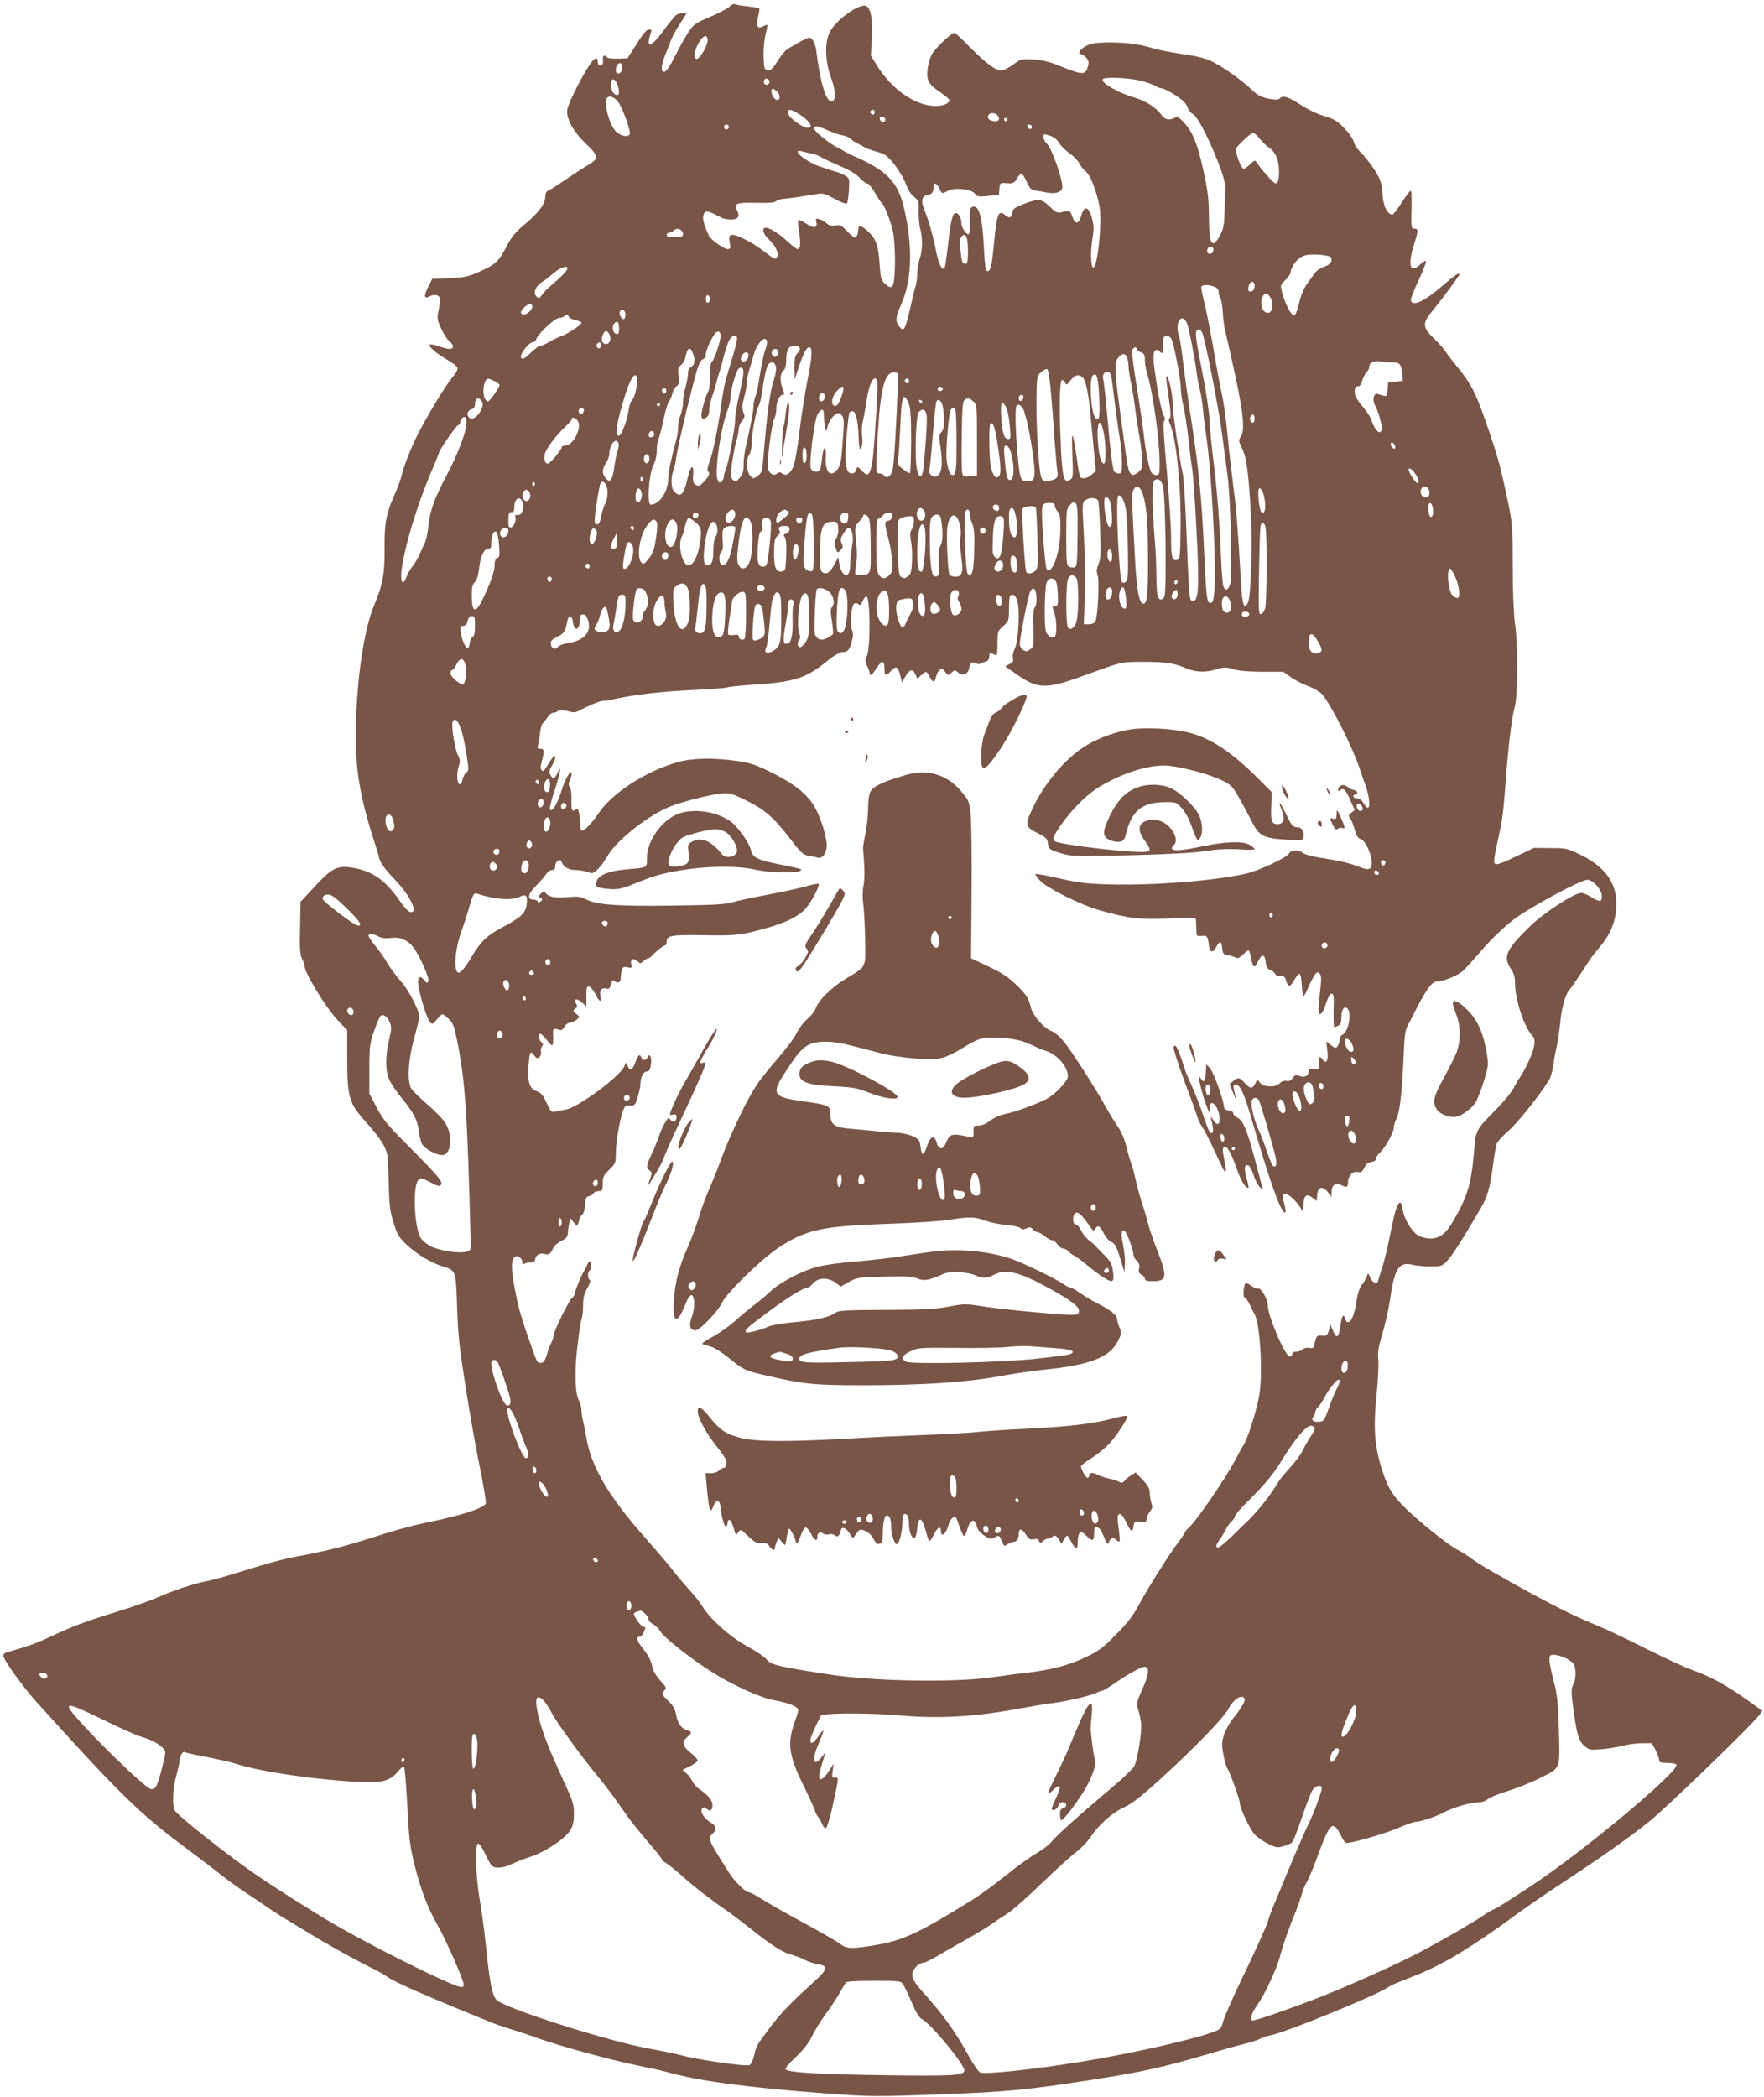 <?xml version="1.0" standalone="no"?>
<!DOCTYPE svg PUBLIC "-//W3C//DTD SVG 20010904//EN"
 "http://www.w3.org/TR/2001/REC-SVG-20010904/DTD/svg10.dtd">
<svg version="1.0" xmlns="http://www.w3.org/2000/svg"
 width="1077pt" height="1280pt" viewBox="0 0 1077 1280"
 preserveAspectRatio="xMidYMid meet">
<g transform="translate(0,1280) scale(0.1,-0.1)"
fill="#795548" stroke="none">
<path d="M4456 12761 c-10 -11 -63 -39 -118 -63 -95 -40 -103 -46 -137 -98
-20 -30 -56 -95 -81 -145 -27 -55 -52 -91 -62 -93 -24 -5 -24 35 1 96 10 26
27 67 36 92 9 25 34 71 56 104 21 32 39 60 39 62 0 9 -48 3 -62 -8 -9 -7 -44
-50 -77 -95 -63 -86 -97 -107 -89 -55 3 15 9 35 13 45 5 13 2 17 -13 17 -14 0
-36 -26 -75 -88 l-56 -88 -60 -2 c-33 -1 -63 3 -66 8 -10 16 -26 11 -24 -7 3
-33 -1 -43 -16 -43 -8 0 -15 9 -15 19 0 37 -19 32 -49 -13 -45 -65 -130 -233
-137 -272 -10 -53 34 -135 111 -209 80 -76 82 -93 18 -131 -27 -15 -88 -55
-138 -89 -49 -34 -98 -65 -107 -68 -11 -4 -18 -17 -18 -32 0 -46 -37 -99 -119
-168 -67 -56 -87 -81 -122 -148 -46 -88 -67 -107 -180 -155 -52 -23 -83 -28
-167 -32 l-103 -4 -25 -50 c-27 -53 -25 -74 6 -58 28 15 57 12 64 -6 3 -9 1
-42 -5 -73 -12 -54 -11 -61 15 -117 14 -32 38 -69 53 -80 27 -23 24 -44 -5
-44 -9 0 -38 8 -64 17 -26 9 -51 13 -55 9 -10 -10 46 -57 113 -95 28 -16 54
-37 57 -45 4 -9 -8 -32 -28 -56 -44 -53 -126 -186 -198 -320 -53 -100 -97
-209 -118 -293 -5 -21 -23 -68 -39 -104 -51 -113 -63 -174 -62 -322 2 -160
-11 -232 -66 -361 -77 -182 -127 -639 -104 -950 11 -139 44 -292 101 -467 16
-48 32 -101 35 -117 8 -34 34 -69 109 -148 65 -68 117 -162 100 -179 -18 -18
-39 0 -96 82 -85 118 -171 172 -298 186 -76 8 -112 -13 -214 -125 l-80 -86 -3
-158 c-3 -128 0 -164 12 -190 9 -17 16 -37 16 -45 0 -41 130 -254 202 -330
l58 -61 0 -178 c0 -230 11 -268 113 -381 89 -100 125 -155 132 -207 3 -22 7
-106 9 -186 3 -122 8 -158 30 -227 23 -72 32 -87 84 -135 61 -56 149 -108 219
-129 76 -22 77 -25 84 -253 6 -171 14 -245 53 -490 25 -159 64 -379 87 -488
22 -110 38 -206 35 -214 -12 -30 -159 -77 -394 -124 -53 -11 -174 -44 -269
-75 -198 -63 -285 -85 -438 -115 -139 -26 -192 -40 -390 -101 -88 -28 -185
-55 -215 -60 -75 -14 -197 -54 -303 -101 -49 -21 -163 -61 -255 -89 -183 -56
-259 -85 -402 -152 -81 -38 -126 -54 -262 -93 -10 -3 -18 -11 -18 -19 0 -24
117 -188 202 -282 500 -554 631 -683 898 -881 85 -64 187 -141 225 -172 39
-31 108 -81 155 -112 47 -31 110 -73 141 -95 31 -21 72 -47 90 -58 54 -32 112
-68 170 -103 86 -53 277 -159 359 -199 41 -20 89 -46 105 -59 33 -24 173 -88
415 -188 85 -35 178 -73 205 -84 28 -12 86 -32 130 -46 44 -13 125 -40 180
-60 134 -47 441 -131 595 -162 69 -14 148 -31 176 -39 197 -56 486 -95 974
-132 272 -20 297 -21 715 -5 383 14 516 26 905 87 310 48 445 78 705 155 93
28 198 57 232 65 35 8 77 22 94 30 16 9 48 20 72 24 98 21 631 239 707 289 14
9 39 22 55 28 17 7 75 30 130 52 152 60 342 175 575 347 69 51 204 144 300
207 255 168 410 277 540 381 107 86 628 590 671 649 l19 26 -102 73 c-124 87
-216 137 -323 175 -44 15 -170 74 -281 129 -110 56 -247 121 -303 144 -131 54
-221 98 -401 195 -194 106 -328 183 -370 216 -19 15 -55 38 -80 50 -59 30
-259 191 -336 272 -67 69 -90 109 -124 211 -48 147 -57 260 -35 468 9 88 13
184 10 212 -5 42 0 73 25 156 17 57 38 149 46 205 28 194 54 235 135 217 24
-6 75 -11 112 -11 65 0 71 2 101 33 28 27 96 133 208 325 39 65 57 129 73 258
8 60 18 121 24 135 5 13 37 48 72 78 63 55 232 271 255 326 6 17 15 53 19 80
3 28 12 77 20 110 7 33 16 94 20 135 8 92 31 178 54 205 10 11 45 61 77 110
67 103 61 95 114 158 75 90 106 184 97 293 -9 113 -85 205 -225 271 -72 35
-83 37 -177 37 l-100 1 -113 -54 c-83 -40 -116 -51 -124 -43 -11 11 -10 19 36
232 8 36 19 135 25 220 16 233 40 438 58 500 21 68 22 387 2 520 -7 50 -13
191 -13 345 -1 254 -2 263 -34 415 -43 203 -62 271 -134 475 -60 173 -91 231
-178 335 -25 30 -54 69 -65 85 -10 17 -43 53 -72 81 -71 69 -71 91 0 176 54
65 157 205 157 213 0 15 -26 -3 -105 -71 -109 -93 -177 -125 -191 -90 -3 8 18
64 47 125 29 61 49 114 45 118 -3 4 -19 -6 -36 -22 -62 -59 -77 -4 -35 129 26
81 26 91 -3 91 -15 0 -17 13 -14 118 2 83 0 117 -7 112 -6 -3 -32 -37 -56 -76
-25 -38 -49 -69 -53 -69 -33 0 -61 62 -62 140 -1 19 -7 51 -14 70 -14 41 -77
130 -122 174 -18 17 -35 43 -38 59 -7 30 -62 96 -107 128 -16 11 -53 26 -84
34 -30 8 -90 37 -133 65 -78 50 -108 60 -129 39 -9 -9 -26 -9 -69 -1 -45 10
-67 21 -103 56 -67 62 -167 133 -234 167 -42 22 -91 35 -189 49 -72 11 -154
27 -182 36 -76 25 -170 36 -276 35 -76 -2 -102 -6 -132 -23 -35 -20 -51 -48
-28 -48 6 0 19 -9 30 -20 15 -15 19 -28 14 -48 -15 -62 -29 -63 -172 -5 -63
26 -107 36 -162 40 -73 4 -76 4 -124 -31 -27 -20 -60 -36 -73 -36 -35 0 -95
45 -193 144 -46 47 -88 86 -93 86 -19 0 -120 -98 -139 -134 -11 -21 -22 -63
-25 -92 -7 -66 7 -91 83 -141 30 -20 53 -41 51 -47 -8 -23 -52 -37 -105 -32
-119 11 -252 108 -337 245 l-38 61 6 102 c7 107 -4 178 -30 199 -33 28 -184
-76 -226 -155 -33 -63 -30 -178 6 -278 31 -84 33 -141 5 -146 -34 -6 -70 112
-94 306 -6 49 -24 82 -45 82 -12 0 -119 -59 -143 -79 -10 -9 -34 -40 -52 -69
-27 -42 -39 -53 -57 -50 -20 3 -22 9 -25 83 -1 47 4 103 12 135 8 30 13 56 11
58 -2 2 -13 -2 -25 -8 -36 -19 -47 1 -32 56 7 26 10 49 7 53 -4 3 -34 8 -68
12 -34 3 -69 9 -78 13 -9 4 -22 -1 -33 -13z m-136 -209 c0 -32 -48 -112 -67
-112 -21 0 -15 50 12 97 30 50 55 57 55 15z m-522 -173 c-4 -33 -38 -39 -38
-7 0 28 20 52 33 39 5 -5 7 -19 5 -32z m3172 -73 c36 -10 75 -24 87 -32 12 -8
30 -14 39 -14 9 0 45 -19 80 -41 45 -29 66 -50 74 -73 5 -17 20 -36 32 -41 47
-21 209 -393 200 -458 -1 -7 -3 -61 -5 -122 -2 -94 -6 -117 -27 -160 -14 -27
-32 -50 -40 -50 -21 0 -28 38 -29 173 -1 101 -7 150 -35 277 -37 165 -65 231
-120 290 -29 31 -38 35 -55 26 -33 -18 -59 -12 -81 19 -31 43 -97 86 -166 105
-101 30 -204 90 -191 112 10 15 163 8 237 -11z m-3193 -49 c4 -30 2 -37 -10
-37 -20 0 -37 30 -37 63 0 55 37 35 47 -26z m919 52 c10 -17 -13 -36 -27 -22
-12 12 -4 33 11 33 5 0 12 -5 16 -11z m46 -66 c22 -19 24 -53 3 -53 -16 0 -35
30 -35 54 0 20 9 20 32 -1z m-968 -65 c28 -38 80 -183 71 -198 -12 -20 -57
-10 -85 18 -41 41 -77 181 -53 205 15 16 44 5 67 -25z m1096 -69 c72 -43 103
-89 61 -89 -31 0 -116 62 -119 88 -4 28 12 28 58 1z m470 6 c0 -8 -4 -15 -9
-15 -13 0 -22 16 -14 24 11 11 23 6 23 -9z m748 -17 c19 -19 14 -38 -10 -38
-32 0 -52 15 -45 34 7 19 38 21 55 4z m-683 -28 c0 -22 -29 -18 -33 3 -3 14 1
18 15 15 10 -2 18 -10 18 -18z m745 0 c0 -5 -4 -10 -10 -10 -5 0 -10 5 -10 10
0 6 5 10 10 10 6 0 10 -4 10 -10z m-1700 -45 c0 -8 -7 -15 -15 -15 -8 0 -15 7
-15 15 0 8 7 15 15 15 8 0 15 -7 15 -15z m1850 -1 c0 -17 -22 -14 -28 4 -2 7
3 12 12 12 9 0 16 -7 16 -16z m-1245 -20 c33 -14 73 -28 89 -30 17 -2 39 -12
50 -22 12 -10 32 -24 46 -30 14 -7 32 -16 40 -22 8 -5 41 -17 73 -26 51 -14
63 -23 106 -76 27 -33 59 -87 71 -119 14 -38 32 -67 51 -81 28 -21 30 -26 28
-88 -1 -36 3 -83 9 -105 16 -56 15 -135 -3 -185 -8 -23 -15 -63 -15 -88 0 -25
-4 -59 -9 -76 -6 -17 -15 -53 -21 -81 -45 -198 -49 -206 -82 -165 -22 27 -20
57 11 124 69 151 76 355 21 594 -38 162 -103 230 -310 321 -25 11 -52 25 -60
30 -8 6 -27 16 -41 23 -47 23 -139 98 -139 113 0 21 16 19 85 -11z m2633 -47
c12 -17 39 -43 59 -57 41 -29 61 -73 62 -142 1 -53 -6 -78 -23 -77 -10 1 -82
81 -111 124 -13 20 -14 20 -42 -7 -16 -16 -34 -28 -40 -28 -16 0 -55 108 -46
124 16 26 88 93 103 94 8 1 25 -13 38 -31z m-1270 12 c17 -6 40 -25 50 -43 11
-18 39 -46 62 -62 24 -16 51 -44 61 -63 10 -18 26 -39 37 -47 24 -17 57 -93
78 -181 12 -52 15 -95 10 -183 -7 -121 -26 -227 -42 -223 -14 4 -17 102 -4
176 9 53 9 78 -1 117 -21 83 -50 91 -69 19 -14 -50 -37 -49 -54 1 -12 35 -15
37 -68 24 -23 -5 -34 1 -70 36 -48 47 -70 49 -158 15 -55 -21 -70 -32 -70 -56
0 -26 -19 -33 -39 -15 -44 40 -54 15 -71 -157 -14 -149 -21 -182 -41 -182 -11
0 -16 29 -22 144 -10 192 -30 263 -71 248 -14 -6 -16 -20 -15 -82 1 -42 -2
-79 -5 -83 -12 -11 -46 37 -46 65 0 32 -17 63 -35 63 -19 0 -31 -50 -48 -203
-8 -70 -17 -130 -20 -134 -16 -15 -36 25 -52 105 -18 92 -47 193 -72 253 -21
50 -14 83 17 88 29 4 40 17 40 49 0 31 17 28 35 -8 18 -35 15 -34 51 -15 43
22 143 12 165 -16 15 -20 22 -21 82 -15 l66 7 3 37 c3 37 3 37 46 34 38 -3 44
0 60 27 9 17 22 31 28 31 6 0 21 -22 32 -49 19 -43 26 -49 59 -55 21 -3 53 -9
70 -12 45 -8 80 2 88 26 11 35 -62 245 -95 275 -20 18 -27 55 -11 55 4 0 22
-5 39 -11z m-1463 -106 c17 -3 39 -12 50 -18 11 -7 63 -32 116 -55 64 -27 108
-53 128 -76 17 -19 38 -34 46 -34 8 0 29 -25 46 -55 17 -30 35 -57 39 -60 18
-11 62 -123 73 -185 17 -91 14 -308 -4 -325 -12 -12 -19 -10 -43 11 -27 24
-29 32 -36 127 -8 113 -21 148 -72 196 -38 35 -58 39 -58 12 0 -27 -10 -51
-21 -51 -6 0 -27 18 -48 40 -33 35 -42 39 -70 34 -24 -5 -37 -2 -54 13 -12 11
-33 23 -45 26 -21 5 -23 3 -18 -19 10 -37 -16 -40 -63 -8 -23 15 -44 24 -47
21 -3 -3 -1 -37 5 -75 11 -70 8 -102 -10 -102 -6 0 -31 19 -57 43 -54 50 -112
87 -136 87 -27 0 -18 -38 18 -71 38 -34 61 -81 52 -104 -8 -23 -17 -19 -82 31
-69 55 -178 109 -200 100 -12 -5 -14 -15 -9 -46 6 -36 5 -40 -13 -40 -22 0
-101 56 -113 80 -28 58 -41 102 -35 124 7 30 22 32 68 9 18 -9 41 -20 50 -25
10 -4 34 -8 53 -8 42 0 54 20 35 56 -23 42 -3 49 117 46 71 -2 110 1 120 9 8
7 29 14 46 15 47 5 103 13 178 25 66 12 67 12 135 -25 37 -20 71 -33 75 -28 4
4 9 40 12 80 4 68 3 74 -19 88 -12 9 -44 22 -71 29 -26 8 -67 21 -91 30 -91
33 -178 109 -104 91 15 -4 41 -10 57 -13z m-785 -492 c0 -16 -8 -19 -50 -19
-36 0 -50 4 -50 14 0 8 7 14 16 14 8 0 22 7 30 15 19 19 54 3 54 -24z m1740
-102 c0 -62 -3 -79 -14 -79 -21 0 -24 9 -32 83 -5 48 -3 71 6 82 25 30 40 -1
40 -86z m1497 -3 c-9 -23 -37 -20 -37 3 0 21 20 33 34 20 5 -4 6 -15 3 -23z
m714 -33 c21 -21 4 -48 -36 -61 -23 -7 -49 -25 -60 -42 -11 -16 -33 -47 -49
-69 -17 -25 -36 -71 -45 -114 -12 -49 -21 -72 -31 -72 -17 0 -54 71 -72 139
-12 45 -12 46 20 77 18 17 32 38 32 46 0 27 31 74 62 93 23 14 46 18 100 16
38 -2 74 -8 79 -13z m-4660 -81 c-6 -10 -28 -34 -49 -53 -72 -62 -87 -76 -104
-100 -15 -22 -18 -23 -33 -8 -21 21 -6 61 32 86 15 9 48 34 72 55 47 41 100
54 82 20z m4199 -97 c0 -14 -7 -28 -15 -32 -22 -8 -28 2 -21 32 8 33 36 33 36
0z m-246 -5 c17 -6 26 -17 26 -30 0 -12 5 -31 12 -43 6 -12 12 -51 14 -87 1
-36 9 -92 18 -125 8 -33 36 -155 61 -272 48 -225 56 -323 30 -360 -14 -20 -13
-26 10 -74 27 -58 39 -150 53 -414 9 -178 -1 -478 -17 -518 -22 -56 -36 -25
-43 99 -21 364 -31 483 -49 614 -10 80 -26 215 -34 300 -7 85 -23 198 -34 250
-12 52 -37 188 -56 302 -20 113 -45 238 -56 278 -10 39 -17 75 -14 81 8 12 47
12 79 -1z m341 -64 c22 -33 16 -90 -9 -95 -37 -7 -59 55 -36 100 14 25 26 24
45 -5z m-3420 -11 c0 -10 -6 -20 -12 -22 -8 -3 -13 5 -13 22 0 17 5 25 13 23
6 -3 12 -13 12 -23z m-1085 -47 c0 -19 -32 -48 -52 -48 -26 0 -22 25 8 49 26
21 44 20 44 -1z m566 -33 c4 -8 3 -23 0 -32 -6 -15 -8 -15 -23 -1 -16 17 -12
48 7 48 6 0 13 -7 16 -15z m-343 -29 c3 -7 22 -16 41 -20 20 -4 36 -11 36 -16
0 -13 -84 -69 -128 -84 -20 -7 -53 -23 -72 -35 -19 -11 -41 -21 -47 -21 -13 0
-32 -14 -77 -57 -26 -25 -46 -30 -46 -10 0 24 51 87 70 87 10 0 22 9 25 21 11
34 114 129 141 129 12 0 26 5 29 10 9 14 22 12 28 -4z m3773 -37 c12 -25 49
-214 60 -304 3 -27 12 -72 19 -100 7 -27 16 -84 20 -125 3 -41 13 -115 20
-165 31 -198 62 -780 50 -932 -6 -71 -9 -83 -25 -83 -22 0 -25 27 -40 350 -13
285 -32 478 -75 755 -19 121 -42 282 -51 359 -8 76 -20 150 -25 163 -29 77 14
152 47 82z m-3466 -35 c0 -28 -4 -35 -17 -32 -22 4 -29 44 -13 63 18 22 30 9
30 -31z m3559 -22 c17 -32 100 -453 121 -612 11 -85 27 -204 35 -265 18 -133
30 -594 18 -650 -11 -52 -38 -59 -46 -13 -3 18 -9 94 -12 168 -9 220 -25 415
-46 585 -11 88 -22 198 -24 245 -1 47 -19 166 -38 265 -44 224 -51 271 -42
284 9 16 23 13 34 -7z m-3619 -12 c14 -27 4 -60 -20 -60 -23 0 -32 24 -20 55
12 30 26 32 40 5z m680 -10 c0 -30 -40 -149 -53 -157 -8 -5 -12 -37 -12 -89
-1 -45 -5 -88 -11 -95 -17 -23 -47 -136 -41 -154 5 -13 11 -14 27 -5 14 8 20
21 20 48 1 20 8 55 16 77 9 22 19 56 24 75 4 19 13 49 18 65 6 17 16 50 22 75
33 129 48 160 76 160 25 0 22 -14 -51 -255 -9 -27 -22 -97 -30 -155 -21 -153
-50 -297 -73 -358 -11 -28 -16 -55 -11 -58 16 -10 10 -29 -21 -62 -26 -28 -33
-31 -51 -22 -17 10 -20 19 -17 60 5 73 -15 62 -34 -20 -23 -99 -42 -118 -80
-83 -21 19 -24 85 -7 130 6 15 15 55 19 88 8 61 97 434 128 534 11 34 24 56
35 59 11 3 17 14 17 32 0 27 44 119 64 132 14 10 26 0 26 -22z m2750 -15 c15
-18 60 -252 60 -312 0 -23 7 -68 15 -100 8 -32 21 -119 30 -193 8 -74 19 -164
25 -200 5 -36 17 -199 25 -363 19 -356 13 -450 -28 -434 -16 6 -18 28 -36 487
-6 140 -15 273 -21 295 -15 61 -61 373 -60 409 2 41 -14 134 -28 166 -16 37
-15 8 4 -122 12 -77 13 -113 6 -120 -7 -7 -8 -17 -2 -28 40 -76 73 -390 68
-660 -3 -162 -4 -175 -22 -178 -30 -6 -36 16 -36 138 0 63 -12 245 -26 404
-18 198 -24 294 -17 305 7 11 6 22 -3 36 -13 20 -46 194 -59 313 -8 75 5 104
36 76 18 -16 19 -15 19 33 0 27 3 53 7 56 11 11 30 8 43 -8z m-2467 -17 c2 -7
-2 -29 -9 -48 -12 -32 -22 -80 -44 -215 -4 -27 -13 -63 -19 -78 -6 -16 -11
-42 -11 -59 0 -28 -11 -87 -45 -238 -9 -36 -15 -88 -15 -117 0 -41 -5 -58 -24
-80 -23 -26 -26 -27 -42 -11 -15 14 -15 25 -4 105 7 48 18 108 26 132 8 25 14
57 14 71 0 15 9 37 20 50 12 14 18 30 14 39 -15 36 -15 50 0 108 9 34 16 74
16 89 0 16 6 49 14 74 8 25 19 63 25 85 20 77 70 132 84 93z m-1013 -22 c0 -8
-4 -17 -9 -21 -12 -7 -24 12 -16 25 9 15 25 12 25 -4z m1213 -20 c3 -8 -3 -22
-14 -32 -15 -14 -19 -30 -18 -88 l1 -71 28 84 c29 83 45 111 61 111 21 0 18
-57 -10 -196 -16 -82 -39 -225 -50 -319 -11 -93 -27 -189 -37 -212 -18 -45
-46 -62 -69 -43 -12 10 -18 10 -30 0 -20 -17 -43 -6 -55 26 -11 29 20 277 39
313 6 11 11 36 11 55 0 44 19 86 38 86 9 0 12 6 7 18 -26 63 -25 111 1 133 8
6 14 30 14 55 0 67 14 94 49 94 16 0 31 -6 34 -14z m2057 -6 c0 -6 11 -15 25
-20 21 -8 25 -16 25 -48 0 -21 7 -61 15 -88 35 -112 75 -400 75 -541 0 -65 -2
-73 -19 -73 -10 0 -24 6 -30 14 -14 17 -37 132 -51 258 -6 51 -25 179 -42 283
-18 105 -29 198 -25 208 7 18 27 23 27 7z m-2710 -26 c16 -40 12 -72 -10 -84
-14 -7 -20 -21 -20 -43 0 -18 -7 -54 -15 -81 -8 -27 -15 -68 -15 -91 0 -24 -7
-59 -15 -78 -8 -20 -15 -53 -15 -73 0 -20 -4 -53 -10 -73 -32 -118 -50 -205
-50 -238 0 -83 -53 -163 -107 -163 -24 0 -12 187 17 242 12 24 20 58 20 89 0
28 5 59 11 71 6 11 19 63 30 116 11 53 26 103 33 111 8 9 17 31 21 49 4 18 15
38 25 44 15 10 17 21 13 63 -5 44 -2 54 14 66 11 8 24 30 28 49 12 59 29 68
45 24z m520 7 c0 -11 -5 -23 -11 -27 -15 -9 -33 12 -26 30 9 23 37 20 37 -3z
m-180 -20 c0 -25 -27 -48 -41 -34 -8 8 -7 17 0 32 14 26 41 28 41 2z m2310
-10 c5 -11 10 -35 10 -53 0 -18 6 -62 14 -98 8 -36 19 -103 25 -150 5 -47 17
-122 25 -168 9 -45 17 -112 18 -148 3 -59 1 -68 -21 -85 -47 -38 -60 -20 -77
107 -8 60 -26 190 -39 289 -31 225 -32 278 -5 305 25 25 37 25 50 1z m1622
-33 c43 2 54 -12 59 -73 l4 -40 -45 -5 -45 -5 -3 -44 c-3 -46 0 -45 -63 -25
-22 7 -32 -43 -14 -70 8 -12 22 -49 31 -84 14 -49 15 -65 5 -75 -9 -9 -16 -7
-31 13 -11 14 -22 37 -25 53 -4 15 -27 51 -51 80 -25 28 -47 62 -50 74 -8 32
0 58 17 55 11 -1 20 11 27 37 7 21 19 44 27 51 8 7 15 21 15 31 0 26 30 40 70
33 19 -4 52 -6 72 -6z m-3764 -31 c2 -16 -4 -49 -13 -75 -24 -67 -43 -214 -64
-471 -6 -81 -10 -96 -30 -112 -30 -24 -36 -24 -55 3 -20 28 -21 98 -1 124 8
11 14 41 15 72 0 60 26 196 43 227 6 11 14 43 18 70 14 102 29 167 40 181 19
23 44 12 47 -19z m-201 -51 c-3 -22 -16 -84 -28 -136 -12 -52 -21 -111 -21
-130 2 -43 -43 -282 -58 -309 -5 -11 -10 -28 -10 -39 0 -11 -7 -25 -15 -32
-12 -10 -16 -8 -25 15 -18 47 21 316 61 418 11 26 19 62 19 80 0 45 35 168 51
178 22 14 32 -2 26 -45z m1879 -97 c7 -74 17 -208 23 -299 7 -91 14 -176 17
-190 6 -34 -4 -46 -48 -54 -32 -6 -39 -4 -49 16 -16 29 -33 300 -31 483 2 137
2 140 28 163 14 13 31 21 37 19 7 -2 16 -57 23 -138z m-933 71 c-10 -277 -25
-522 -34 -552 -10 -38 -39 -52 -54 -28 -3 6 -15 10 -26 10 -23 0 -23 10 -9
253 17 278 44 372 105 364 17 -2 20 -9 18 -47z m1301 28 c3 -13 12 -84 21
-158 9 -74 23 -173 31 -220 8 -47 14 -115 14 -152 0 -60 -2 -68 -19 -68 -10 0
-23 6 -29 13 -6 7 -18 89 -27 182 -9 94 -20 213 -25 265 -5 52 -12 103 -14
113 -7 28 4 47 25 47 11 0 20 -9 23 -22z m-73 -131 c6 -120 0 -152 -22 -130
-28 28 -41 237 -17 261 23 23 33 -9 39 -131z m-2821 101 c-1 -48 -16 -105 -32
-122 -8 -8 -18 -37 -21 -65 -6 -53 -44 -151 -58 -151 -23 0 -18 57 17 179 36
129 64 191 84 191 5 0 10 -15 10 -32z m2723 15 c18 -21 35 -106 47 -246 5 -56
14 -151 20 -212 l11 -110 -26 -22 c-28 -24 -60 -30 -70 -13 -4 6 -13 54 -20
108 -26 180 -34 189 -28 31 6 -140 5 -147 -15 -158 -35 -19 -44 8 -53 167 -13
249 -11 442 5 442 8 0 17 -8 20 -17 6 -15 11 -13 32 15 28 36 53 41 77 15z
m-3595 -19 c18 -8 32 -19 32 -24 0 -14 -60 -100 -70 -100 -26 0 -38 68 -20
114 11 30 16 31 58 10z m2338 1 c6 -16 -12 -327 -26 -464 -6 -49 -16 -91 -24
-99 -12 -13 -18 -11 -41 12 -31 31 -31 31 -38 6 -3 -12 -14 -20 -26 -20 -37 0
-46 61 -33 222 7 77 15 145 18 149 3 5 11 9 19 9 20 0 35 -65 37 -155 1 -41 5
-75 9 -75 12 0 18 43 12 86 -3 24 -1 63 6 88 6 24 15 76 21 115 15 110 49 173
66 126z m194 0 c0 -8 -4 -15 -9 -15 -13 0 -22 16 -14 24 11 11 23 6 23 -9z
m-400 -47 c0 -21 -26 -88 -37 -99 -6 -6 -16 -8 -22 -5 -19 12 -12 53 15 85 27
32 44 40 44 19z m605 3 c7 -12 -12 -24 -25 -16 -11 7 -4 25 10 25 5 0 11 -4
15 -9z m-1687 -18 c-4 -22 -22 -20 -26 1 -2 10 3 16 13 16 10 0 15 -7 13 -17z
m966 -22 c9 -14 -4 -41 -20 -41 -8 0 -14 8 -14 18 0 29 22 43 34 23z m1214
-18 c-5 -25 -28 -28 -28 -4 0 12 6 21 16 21 9 0 14 -7 12 -17z m-699 -39 c11
-29 14 -87 14 -227 -1 -104 -4 -191 -7 -194 -3 -3 -22 7 -41 22 -33 24 -36 31
-31 64 3 20 8 95 11 166 7 171 14 217 28 212 7 -2 18 -21 26 -43z m-2605 13
c13 -20 -13 -76 -46 -96 -17 -11 -23 -10 -35 1 -17 18 -8 44 18 51 12 3 19 14
19 29 0 41 23 49 44 15z m2997 4 c24 -19 24 -20 24 -238 l0 -218 -42 -3 c-37
-3 -43 0 -48 20 -4 13 -5 117 -3 231 2 171 6 209 18 217 21 13 25 13 51 -9z
m-310 -4 c-1 -12 -15 -9 -19 4 -3 6 1 10 8 8 6 -3 11 -8 11 -12z m119 -8 c7
-11 12 -51 13 -89 2 -52 -2 -72 -15 -87 -15 -16 -16 -27 -8 -79 21 -125 8
-194 -34 -194 -17 0 -39 26 -33 37 3 5 13 97 21 205 9 109 19 204 22 213 8 21
21 19 34 -6z m-1720 -9 c0 -5 -4 -10 -10 -10 -5 0 -10 5 -10 10 0 6 5 10 10
10 6 0 10 -4 10 -10z m2114 -18 c8 -15 17 -65 21 -110 7 -71 6 -82 -8 -82 -26
0 -38 35 -44 131 -6 95 3 114 31 61z m101 -5 c17 -27 48 -173 65 -308 15 -116
7 -142 -43 -137 -38 4 -41 15 -56 185 -12 137 -14 266 -4 276 11 12 22 8 38
-16z m-2681 -5 c2 -4 1 -14 -4 -22 -7 -11 -12 -12 -21 -3 -6 6 -8 16 -5 22 8
13 23 14 30 3z m2270 -8 c3 -9 6 -94 6 -189 0 -180 -3 -205 -25 -205 -18 0
-35 55 -37 121 -1 70 16 261 26 277 10 17 23 15 30 -4z m-804 -28 c0 -18 3
-49 7 -67 l7 -34 11 39 c6 22 24 49 38 60 25 19 28 19 44 3 18 -18 18 -29 6
-192 -6 -85 -12 -116 -28 -137 -43 -58 -79 -22 -73 73 4 78 -15 72 -23 -8 -3
-32 -9 -65 -13 -71 -11 -18 -44 -14 -55 6 -14 26 21 303 42 336 24 35 37 33
37 -8z m626 8 c6 -24 3 -91 -14 -298 -8 -92 -25 -109 -43 -44 -16 59 -8 330
10 352 20 24 40 19 47 -10z m2004 -29 c0 -26 -14 -33 -25 -15 -9 14 1 40 15
40 5 0 10 -11 10 -25z m-4813 -42 c-8 -61 -59 -190 -125 -314 -71 -134 -97
-208 -107 -304 -4 -38 -13 -81 -20 -95 -7 -14 -21 -45 -31 -69 -10 -24 -30
-59 -46 -78 -15 -19 -32 -50 -38 -69 -7 -19 -16 -32 -21 -29 -41 26 55 398
177 682 24 56 44 105 44 109 0 14 103 163 116 168 8 3 14 11 14 19 0 7 5 18
12 25 19 19 31 -2 25 -45z m684 21 c18 -49 -35 -144 -81 -144 -11 0 -20 -4
-20 -8 0 -16 -72 -102 -85 -102 -18 0 -26 27 -19 58 8 33 70 116 124 166 22
20 40 41 40 46 0 21 31 8 41 -16z m2556 -111 c23 -144 27 -201 13 -218 -18
-22 -35 -4 -49 50 -12 48 -15 257 -4 269 14 14 26 -16 40 -101z m653 38 c13
-70 13 -181 0 -181 -17 0 -31 50 -37 136 -9 127 16 156 37 45z m-2746 4 c3 -9
-1 -18 -10 -22 -19 -7 -28 2 -21 22 8 19 23 19 31 0z m-218 -60 c3 -8 1 -29
-5 -47 -7 -18 -16 -64 -21 -102 -10 -77 -26 -97 -52 -65 -23 28 -23 57 2 94
11 17 20 39 20 51 0 59 41 109 56 69z m4742 -19 c3 -12 -1 -17 -10 -14 -7 3
-15 13 -16 22 -3 12 1 17 10 14 7 -3 15 -13 16 -22z m-2349 -28 c27 -86 25
-178 -3 -178 -17 0 -23 24 -32 128 -6 71 -5 82 9 82 9 0 20 -14 26 -32z
m-1244 -28 c0 -26 -5 -45 -12 -47 -9 -3 -13 10 -13 47 0 37 4 50 13 48 7 -3
12 -22 12 -48z m-960 -20 c0 -27 -22 -39 -31 -16 -8 22 3 49 19 43 6 -2 12
-14 12 -27z m4673 -88 c24 -33 30 -56 17 -61 -9 -4 -54 64 -55 82 0 16 20 5
38 -21z m-4713 -31 c3 -5 1 -12 -5 -16 -5 -3 -10 1 -10 9 0 18 6 21 15 7z
m3175 -44 c16 -42 24 -651 9 -678 -15 -29 -36 -23 -43 12 -3 17 -6 73 -6 124
0 51 -4 148 -10 216 -17 213 -17 348 -1 358 21 14 38 3 51 -32z m-3835 14 c3
-5 1 -12 -5 -16 -5 -3 -10 1 -10 9 0 18 6 21 15 7z m435 -10 c14 -28 12 -81
-4 -113 -8 -15 -17 -42 -21 -60 -12 -59 -16 -68 -32 -68 -12 0 -14 10 -10 53
4 49 24 167 32 195 6 18 23 15 35 -7z m3269 -37 c29 -65 39 -163 40 -394 1
-236 -5 -295 -28 -295 -25 0 -41 82 -51 270 -21 379 -21 404 -10 425 15 28 34
25 49 -6z m1757 0 c7 -28 -9 -46 -32 -37 -31 12 -25 63 7 63 12 0 21 -10 25
-26z m-4808 -18 c4 -29 -14 -60 -29 -50 -10 6 -12 45 -3 69 9 24 29 13 32 -19z
m3791 12 c25 -65 19 -151 -8 -123 -15 16 -26 145 -12 145 6 0 15 -10 20 -22z
m-4474 -7 c8 -26 -5 -53 -24 -49 -29 6 -27 68 3 68 8 0 17 -8 21 -19z m3636
-84 c7 -29 14 -139 15 -249 3 -165 1 -198 -12 -209 -9 -7 -18 -8 -23 -3 -19
19 -41 511 -24 527 13 13 32 -15 44 -66z m-83 -40 c3 -49 1 -77 -7 -81 -15
-10 -27 25 -36 101 -8 71 -1 93 23 70 9 -10 17 -42 20 -90z m-3598 69 c13 -36
-2 -82 -27 -79 -16 2 -20 -2 -16 -16 6 -24 -13 -61 -31 -61 -10 0 -13 13 -12
48 1 38 4 47 19 46 13 -1 17 6 17 30 0 53 34 74 50 32z m3515 7 c4 -10 9 -92
12 -183 5 -137 3 -171 -10 -203 -12 -29 -14 -44 -6 -65 12 -31 2 -257 -13
-284 -5 -11 -20 -18 -40 -18 l-31 0 6 163 c3 89 1 256 -5 371 -11 200 -11 209
7 222 27 20 71 18 80 -3z m-126 -214 c-2 -168 -4 -188 -19 -192 -9 -2 -25 0
-34 5 -14 8 -16 32 -16 180 0 162 1 173 22 195 16 18 24 20 35 11 11 -9 14
-50 12 -199z m-139 184 c0 -9 8 -25 18 -36 14 -16 17 -36 16 -114 -3 -140 -49
-272 -84 -237 -5 5 -14 94 -21 197 -14 207 -14 207 44 207 19 0 27 -5 27 -17z
m2304 1 c9 -23 7 -62 -3 -68 -11 -7 -21 18 -21 55 0 31 14 39 24 13z m-2644
-15 c0 -14 -5 -19 -17 -17 -26 5 -29 38 -4 38 15 0 21 -6 21 -21z m224 3 c3
-5 7 -89 10 -187 5 -156 3 -182 -11 -197 -17 -19 -48 -24 -57 -10 -9 14 -30
368 -23 386 7 17 71 23 81 8z m-684 -16 c16 -20 9 -60 -13 -64 -21 -4 -39 36
-25 61 11 21 22 22 38 3z m559 -23 c17 -60 14 -143 -4 -143 -9 0 -20 12 -25
26 -11 29 -14 137 -3 147 14 14 22 6 32 -30z m-1712 11 c9 -24 -14 -64 -37
-64 -25 0 -28 41 -4 64 20 20 33 20 41 0z m323 6 c12 -9 9 -15 -20 -40 -19
-16 -38 -30 -42 -30 -18 0 -6 50 14 64 26 19 28 19 48 6z m1110 -14 c0 -13 7
-41 16 -62 12 -30 15 -65 12 -165 -3 -131 -14 -167 -40 -141 -13 13 -26 348
-15 377 10 23 27 18 27 -9z m-1657 -3 c9 -9 -13 -34 -24 -27 -14 8 -11 34 4
34 8 0 17 -3 20 -7z m705 -167 c1 -93 -1 -173 -6 -178 -12 -12 -40 0 -52 22
-6 11 -6 63 0 136 14 171 19 196 38 192 15 -3 17 -24 20 -172z m210 142 c-2
-25 -8 -33 -23 -33 -20 0 -31 25 -21 51 3 8 15 14 26 14 18 0 21 -5 18 -32z
m270 10 c-2 -15 -11 -24 -25 -26 -25 -4 -24 -13 4 -122 8 -30 17 -85 20 -121
5 -59 3 -69 -16 -88 -27 -27 -46 -27 -65 1 -13 18 -16 54 -16 181 0 141 2 158
18 164 9 4 21 12 25 20 4 7 19 13 33 13 21 0 25 -4 22 -22z m-147 -4 c10 -12
14 -59 15 -175 2 -177 1 -179 -66 -179 -32 0 -32 0 -26 43 10 66 11 86 2 173
-8 78 -7 82 18 109 14 15 26 32 26 36 0 14 17 10 31 -7z m443 -6 c14 -66 13
-147 -1 -167 -10 -15 -13 -43 -11 -103 3 -72 1 -83 -14 -86 -29 -6 -38 40 -41
198 -1 112 1 151 12 163 20 24 50 21 55 -5z m116 -39 c6 -21 8 -56 4 -78 -4
-22 -1 -76 5 -120 14 -95 6 -121 -38 -121 -16 0 -31 7 -35 15 -10 26 -19 241
-12 288 13 87 55 96 76 16z m-280 19 c0 -18 -7 -41 -14 -51 -10 -13 -11 -29
-4 -70 6 -28 8 -85 6 -125 -3 -59 -7 -77 -23 -88 -22 -16 -25 -17 -45 -4 -12
7 -16 41 -18 178 -3 168 -3 168 20 180 13 6 35 11 51 11 24 1 27 -2 27 -31z
m546 21 c11 -18 -7 -216 -21 -235 -11 -16 -15 -16 -30 -4 -15 12 -17 29 -13
116 3 101 14 134 44 134 7 0 16 -5 20 -11z m-1880 -26 c39 -32 42 -57 21 -160
-13 -62 -38 -103 -63 -103 -40 0 -68 124 -40 178 9 17 16 38 16 46 0 19 18 66
25 66 3 0 22 -12 41 -27z m336 5 c18 -32 15 -192 -4 -243 -19 -50 -52 -60 -70
-20 -9 20 -9 49 0 123 18 151 42 197 74 140z m124 -2 c3 -13 0 -80 -8 -148
-12 -114 -15 -123 -35 -126 -34 -5 -43 25 -36 123 4 59 10 88 19 92 9 3 12 14
8 29 -8 33 2 54 25 54 13 0 23 -9 27 -24z m192 7 c-2 -10 -10 -18 -18 -18 -8
0 -16 8 -18 18 -2 12 3 17 18 17 15 0 20 -5 18 -17z m-890 -6 c7 -8 7 -38 -2
-98 -10 -66 -19 -95 -41 -123 -15 -20 -30 -36 -34 -36 -51 0 -33 170 25 240
28 33 37 36 52 17z m123 -14 c13 -34 -7 -132 -29 -140 -35 -14 -54 70 -29 130
19 44 43 48 58 10z m249 -37 c0 -18 -5 -37 -12 -44 -7 -7 -12 -41 -13 -82 0
-73 -11 -94 -45 -87 -30 5 -4 211 32 255 16 19 38 -5 38 -42z m738 11 c2 -23
-3 -48 -12 -62 -12 -18 -13 -30 -4 -58 10 -34 11 -34 29 -16 15 15 17 23 8 43
-10 20 -8 31 11 60 26 43 37 45 51 9 8 -20 8 -47 0 -96 -6 -37 -11 -88 -11
-112 0 -82 -53 -68 -66 17 l-6 37 -22 -41 c-26 -51 -49 -67 -73 -52 -15 10
-18 27 -17 120 0 133 14 181 52 187 50 8 57 4 60 -36z m2608 7 c11 -42 9 -466
-2 -499 -6 -16 -17 -31 -26 -33 -14 -3 -15 25 -11 255 2 142 6 268 9 281 6 30
22 28 30 -4z m-2082 0 c16 -42 0 -274 -19 -274 -18 0 -25 34 -25 130 0 117 24
196 44 144z m-1774 -10 c0 -8 -4 -12 -10 -9 -5 3 -10 10 -10 16 0 5 5 9 10 9
6 0 10 -7 10 -16z m620 5 c0 -6 -7 -52 -17 -102 -16 -89 -39 -133 -66 -124
-18 5 -20 63 -4 79 11 9 13 28 9 70 -3 39 -1 63 8 73 14 17 70 21 70 4z m330
-10 c0 -13 -8 -23 -20 -26 -16 -4 -18 -9 -10 -19 11 -13 14 -69 8 -159 -2 -42
-6 -50 -24 -53 -37 -5 -49 24 -48 116 1 73 4 88 22 102 13 11 17 21 12 30 -13
20 -3 30 31 30 23 0 29 -4 29 -21z m-1717 -1 c6 -19 -11 -48 -29 -48 -20 0
-29 27 -14 45 15 18 37 19 43 3z m536 -51 c-12 -46 -39 -50 -39 -6 0 17 5 40
11 51 9 17 13 18 25 6 11 -10 11 -22 3 -51z m2377 52 c10 -17 -13 -36 -27 -22
-12 12 -4 33 11 33 5 0 12 -5 16 -11z m-2969 -97 c5 -61 3 -72 -11 -78 -11 -4
-16 -18 -16 -42 0 -39 -24 -108 -73 -209 -44 -92 -67 -83 -67 27 0 45 5 64 19
77 11 11 21 39 25 76 9 80 30 127 55 127 18 0 21 6 21 43 0 43 17 74 32 59 5
-5 12 -41 15 -80z m719 -8 c-7 -19 -36 -18 -36 1 0 9 8 30 17 48 l18 32 3 -33
c2 -19 1 -40 -2 -48z m99 -6 c10 -56 -35 -151 -60 -126 -6 5 9 108 21 146 7
25 33 12 39 -20z m1009 5 c7 -22 -7 -78 -20 -78 -12 0 -17 40 -10 71 7 28 22
31 30 7z m1916 -59 c0 -24 -4 -34 -12 -32 -15 5 -22 42 -14 64 10 25 26 5 26
-32z m-2710 7 c0 -11 -5 -23 -11 -27 -15 -9 -33 12 -26 30 9 23 37 20 37 -3z
m2128 -45 c5 -52 -4 -72 -23 -56 -9 8 -15 30 -15 57 0 37 3 44 18 41 12 -2 18
-15 20 -42z m-83 -15 c0 -30 -29 -51 -46 -34 -10 10 -10 18 -1 38 15 33 47 30
47 -4z m-2525 -6 c0 -8 -4 -15 -9 -15 -13 0 -22 16 -14 24 11 11 23 6 23 -9z
m5280 -56 c28 -54 39 -139 18 -139 -8 0 -23 9 -32 19 -26 29 -35 161 -12 161
3 0 15 -18 26 -41z m-2309 -16 c16 -18 16 -214 1 -267 -10 -38 -39 -57 -52
-36 -13 20 -13 261 0 294 11 30 31 33 51 9z m-3203 -10 c-4 -22 -22 -20 -26 1
-2 10 3 16 13 16 10 0 15 -7 13 -17z m3083 -23 c4 -14 7 -51 8 -82 1 -50 -1
-58 -18 -58 -17 0 -18 -3 -5 -37 16 -45 18 -139 4 -148 -21 -13 -49 6 -56 38
-10 48 -6 259 6 291 13 35 51 33 61 -4z m739 11 c0 -6 -4 -13 -10 -16 -5 -3
-10 1 -10 9 0 9 5 16 10 16 6 0 10 -4 10 -9z m-2994 -36 c20 -31 22 -181 2
-222 -36 -76 -79 -14 -86 123 -4 87 -3 92 19 108 32 22 46 20 65 -9z m118
-109 c-1 -128 -7 -161 -30 -170 -21 -8 -47 13 -40 31 3 8 10 64 16 125 11 119
24 158 43 139 8 -8 12 -52 11 -125z m354 107 c5 -17 -26 -29 -40 -15 -6 6 -7
15 -3 22 9 14 37 9 43 -7z m2122 -23 c0 -29 -11 -50 -26 -50 -17 0 -19 51 -2
68 14 14 28 6 28 -18z m84 -35 c7 -63 1 -82 -20 -64 -20 16 -28 76 -15 105 16
36 27 23 35 -41z m-2935 37 c23 -42 23 -87 1 -115 -12 -16 -20 -31 -16 -34 3
-3 1 -14 -5 -24 -13 -25 -46 -24 -54 1 -6 19 10 164 21 181 9 15 43 10 53 -9z
m1126 -7 c27 -26 33 -73 13 -93 -8 -8 -8 -28 1 -82 6 -39 9 -76 6 -81 -4 -5
-20 -16 -36 -24 -34 -18 -64 -8 -74 26 -7 21 3 258 12 272 9 16 55 6 78 -18z
m102 -2 c10 -35 9 -135 -2 -190 -9 -48 -24 -66 -45 -53 -11 7 -13 30 -12 97 3
85 10 150 19 166 10 17 33 5 40 -20z m1161 -27 c2 -29 -2 -54 -10 -63 -9 -12
-12 -46 -9 -128 3 -108 2 -113 -20 -129 -20 -13 -26 -14 -44 -2 -11 8 -20 24
-19 37 2 46 52 297 64 319 18 33 35 18 38 -34z m-907 13 c10 -36 10 -162 0
-178 -14 -22 -40 -5 -58 36 -19 47 -13 125 12 153 23 25 37 21 46 -11z m432
18 c3 -8 1 -20 -3 -27 -5 -8 -3 -22 6 -34 8 -11 14 -31 14 -43 0 -27 -37 -50
-53 -34 -16 16 -22 118 -7 136 15 19 36 19 43 2z m1337 -11 c0 -28 -17 -43
-32 -28 -7 7 -6 17 1 31 16 28 31 27 31 -3z m-2761 -85 c0 -42 -4 -98 -7 -126
-6 -41 -11 -51 -29 -53 -31 -5 -45 30 -45 109 1 82 17 145 40 158 31 17 42 -6
41 -88z m126 -41 c0 -74 -4 -140 -8 -147 -11 -15 -37 -6 -37 13 0 10 -8 12
-29 8 -16 -3 -31 -1 -35 4 -3 6 0 53 9 104 8 51 15 96 15 99 0 20 45 60 64 57
20 -3 21 -8 21 -138z m215 -21 c0 -151 -6 -177 -52 -203 -35 -21 -56 -10 -40
21 6 10 15 78 21 151 12 133 16 157 34 180 7 9 13 9 23 1 11 -9 14 -45 14
-150z m164 129 c3 -13 6 -72 6 -133 0 -92 -3 -115 -20 -142 -11 -18 -27 -33
-35 -33 -17 0 -20 31 -5 46 7 7 7 21 -1 43 -13 36 -5 160 12 211 13 35 34 39
43 8z m711 -33 c8 -60 2 -89 -17 -83 -30 10 -32 138 -3 138 9 0 16 -18 20 -55z
m-1826 -17 c-1 -79 -19 -148 -42 -162 -22 -14 -40 8 -32 39 3 11 10 52 16 90
13 91 15 95 39 95 18 0 20 -6 19 -62z m238 16 c1 -21 5 -51 9 -66 13 -54 -55
-109 -71 -58 -13 41 -7 96 15 133 27 46 44 43 47 -9z m2059 20 c8 -31 -12 -57
-26 -34 -5 8 -10 25 -10 38 0 31 28 28 36 -4z m95 -11 c17 -53 7 -248 -15
-292 -10 -19 -15 -43 -12 -57 5 -18 1 -26 -20 -37 l-27 -14 73 -51 c124 -87
178 -89 395 -10 235 86 237 86 325 88 167 2 232 -5 297 -33 71 -31 126 -34
201 -12 47 14 57 14 104 0 34 -10 93 -15 177 -15 l126 0 47 -34 c26 -18 74
-43 106 -54 32 -12 69 -34 83 -49 53 -58 188 -325 230 -453 10 -30 27 -80 38
-110 21 -58 28 -130 12 -130 -6 0 -18 13 -27 30 -11 18 -25 28 -37 27 -11 -1
-22 4 -24 11 -3 6 3 12 12 12 22 0 13 24 -11 29 -10 1 -27 10 -36 18 -22 19
-52 13 -57 -12 -3 -16 -1 -17 11 -8 20 17 34 4 63 -62 l26 -59 -20 -16 c-19
-14 -20 -17 -7 -36 8 -11 20 -42 27 -68 9 -35 18 -50 36 -57 43 -16 88 -154
59 -178 -12 -10 -26 -8 -78 12 -35 14 -97 30 -138 37 -140 22 -177 31 -196 45
-27 21 -71 19 -83 -3 -14 -27 -186 -107 -267 -125 -191 -43 -558 -72 -826 -65
-148 4 -193 10 -312 37 -76 18 -141 29 -144 26 -3 -3 10 -21 29 -41 44 -46
247 -147 359 -179 181 -51 241 -58 422 -51 135 6 168 5 170 -6 0 -7 1 -33 2
-58 1 -44 1 -45 33 -42 34 3 38 -2 45 -67 4 -36 25 -37 43 -2 21 41 33 39 37
-6 3 -32 7 -38 28 -41 14 -2 35 -8 48 -14 19 -10 26 -8 50 15 16 15 31 27 34
27 4 0 9 -15 13 -32 16 -81 23 -85 48 -32 21 44 41 40 45 -10 3 -29 9 -39 28
-46 13 -5 27 -17 30 -25 4 -9 16 -14 32 -13 21 3 27 -3 35 -30 12 -40 26 -37
52 11 11 20 25 35 30 34 6 -2 11 -34 13 -70 2 -37 6 -67 10 -67 4 0 15 19 25
43 9 23 26 57 38 76 18 30 22 32 35 19 12 -12 13 -29 4 -104 -5 -49 -10 -101
-10 -116 0 -49 25 -30 45 35 13 40 25 62 35 62 13 0 15 -17 12 -102 -1 -57 1
-103 4 -103 3 0 14 5 25 10 14 8 19 21 19 56 0 47 23 71 41 43 22 -35 -2 -143
-36 -155 -8 -3 -15 -16 -15 -28 0 -12 -6 -30 -13 -40 -12 -16 -14 -16 -41 5
l-29 23 7 -56 c8 -60 -6 -86 -29 -55 -18 25 -22 21 -21 -20 1 -37 0 -38 -31
-37 -26 2 -33 -2 -33 -17 0 -26 -29 -39 -57 -26 -20 9 -26 7 -40 -12 -11 -16
-23 -22 -39 -18 -15 2 -30 -3 -40 -14 -24 -27 -95 -26 -119 1 l-19 21 -13 -26
c-18 -32 -29 -32 -63 5 -33 35 -40 36 -70 12 l-23 -18 22 -55 c12 -30 19 -43
16 -29 -18 78 -18 80 -3 80 31 0 52 -46 109 -242 78 -267 136 -441 167 -503
29 -57 40 -45 22 21 -18 62 -3 76 42 39 18 -15 42 -42 53 -59 l20 -31 3 47 c4
54 20 65 56 37 l25 -19 3 37 c4 50 33 57 65 17 l23 -29 0 32 c0 42 26 57 63
38 29 -15 37 -11 37 19 0 38 29 69 59 63 22 -4 28 0 41 26 11 23 23 33 43 35
16 2 27 9 27 19 0 8 12 27 28 41 33 33 82 122 82 151 0 12 7 36 16 53 20 39
34 160 43 368 5 135 10 171 25 200 11 19 24 44 29 55 84 167 118 215 153 215
39 0 131 39 161 68 15 15 69 75 119 133 56 64 128 132 185 176 103 78 410 243
451 243 35 0 88 -61 88 -100 0 -36 -12 -37 -65 -5 -22 14 -49 25 -61 25 -42 0
-227 -120 -313 -204 -147 -143 -166 -186 -116 -260 19 -28 25 -50 25 -88 0
-96 55 -265 102 -315 16 -18 20 -31 15 -63 -5 -40 -48 -137 -87 -195 -11 -16
-29 -48 -41 -70 -12 -22 -54 -74 -94 -115 -141 -145 -133 -130 -146 -276 -17
-195 -42 -275 -134 -429 -54 -89 -108 -112 -194 -82 -42 14 -96 99 -107 165
-3 23 -10 42 -15 42 -17 0 -31 -44 -60 -188 -16 -81 -39 -176 -51 -212 -12
-36 -23 -71 -24 -77 -6 -24 -35 -13 -48 19 -14 31 -14 31 -21 7 -4 -13 -18
-36 -30 -51 -15 -18 -26 -51 -34 -104 -11 -77 -31 -124 -52 -124 -6 0 -13 9
-16 20 -9 34 -20 22 -27 -27 -13 -92 -24 -101 -50 -40 l-13 32 -10 -35 c-9
-32 -13 -35 -42 -32 -32 2 -34 0 -46 -52 -5 -24 -10 -27 -32 -23 -16 3 -32 -1
-40 -9 -8 -8 -25 -14 -39 -14 -15 0 -24 -6 -24 -15 0 -8 -7 -15 -15 -15 -28 0
-135 248 -135 315 0 35 -41 106 -58 100 -7 -3 -26 5 -42 17 -17 12 -32 19 -36
16 -12 -13 -17 -88 -5 -88 6 0 20 -19 31 -42 11 -24 24 -50 29 -58 36 -60 53
-382 27 -510 -20 -99 -70 -254 -94 -290 -9 -14 -30 -52 -47 -85 -65 -124 -255
-399 -292 -424 -6 -3 -16 -17 -23 -31 -7 -14 -24 -38 -37 -55 -43 -54 -181
-271 -235 -372 -41 -76 -73 -118 -145 -190 -79 -81 -103 -99 -185 -138 -105
-50 -214 -78 -363 -95 -55 -6 -147 -18 -205 -27 -241 -34 -729 -25 -1005 18
-303 47 -348 58 -373 89 -12 16 -66 53 -120 82 -106 58 -226 165 -277 248 -15
25 -47 65 -71 90 -23 25 -64 73 -91 107 -26 34 -77 94 -112 135 -35 40 -81 93
-103 118 -198 228 -301 407 -328 575 -6 39 -16 86 -21 106 -5 20 -9 48 -9 63
0 15 -6 40 -14 55 -25 47 -29 165 -12 323 9 80 20 158 26 173 5 14 10 53 10
86 0 46 6 71 26 107 16 29 22 48 15 50 -14 5 -15 49 -1 57 12 8 13 55 1 55 -5
0 -11 -8 -15 -17 -3 -10 -10 -25 -16 -33 -17 -25 -60 -128 -60 -143 0 -8 -7
-21 -17 -28 -20 -17 -113 -206 -113 -230 0 -9 -7 -30 -15 -46 -8 -15 -20 -48
-27 -73 -10 -33 -19 -46 -34 -48 -18 -3 -25 5 -38 40 -79 219 -98 281 -121
402 -26 137 -26 184 0 206 15 12 45 -11 45 -36 0 -10 4 -12 13 -7 6 4 23 8 37
8 18 0 26 6 28 22 4 24 32 38 59 29 23 -7 35 2 50 35 6 15 29 35 50 45 32 16
38 24 41 54 1 19 5 46 8 60 l6 25 18 -22 c24 -30 27 -29 35 7 4 16 13 33 20
37 8 5 15 29 17 58 2 41 7 51 23 54 11 2 24 9 28 17 4 8 19 14 32 14 23 0 25
4 25 46 0 41 5 51 40 85 38 37 40 42 40 101 1 70 21 191 42 253 12 36 17 40
44 38 29 -2 32 1 47 51 9 29 17 64 17 79 0 42 18 77 38 77 15 0 21 10 26 42 7
43 -8 76 -20 45 -8 -21 -30 -22 -38 -2 -9 25 -21 17 -36 -27 -18 -49 -33 -57
-47 -26 l-11 23 -12 -26 c-28 -61 -280 -247 -352 -260 -24 -4 -54 -11 -68 -14
-23 -5 -28 0 -53 54 -22 48 -33 61 -61 71 -42 14 -57 59 -50 150 8 93 11 100
34 70 15 -20 21 -22 33 -12 8 7 13 22 10 32 -3 11 0 26 6 34 9 10 8 16 -4 26
-17 14 -21 50 -6 50 6 0 22 -16 37 -35 14 -19 30 -35 35 -35 5 0 7 24 6 53 -2
54 -3 53 43 40 9 -2 19 6 25 19 6 13 21 24 35 26 14 2 33 11 43 20 17 15 17
17 -5 34 -21 17 -22 19 -6 31 11 9 14 18 7 28 -22 35 3 40 38 7 l23 -21 0 62
c0 54 2 62 18 59 9 -2 26 -22 37 -45 23 -48 39 -56 31 -15 -8 36 6 56 34 49
21 -5 22 -4 36 42 3 10 7 11 19 1 18 -15 35 -5 35 23 0 12 3 33 7 45 5 20 10
23 35 18 26 -5 28 -3 22 18 -8 31 12 42 37 20 18 -16 20 -16 37 -1 10 10 23
17 28 17 5 0 17 8 26 18 26 28 69 62 79 62 5 0 9 8 9 19 0 42 22 46 229 43
201 -3 219 -1 379 43 117 32 200 73 241 120 36 41 88 141 79 150 -3 4 -37 -3
-75 -14 -37 -11 -142 -34 -232 -51 -91 -17 -190 -38 -220 -47 -45 -13 -119
-17 -361 -20 -337 -5 -465 4 -530 37 -36 19 -52 20 -119 14 -77 -6 -115 2
-133 30 -5 7 -13 5 -25 -7 -16 -15 -16 -19 -3 -27 13 -8 13 -11 1 -22 -11 -10
-14 -10 -18 0 -3 6 -16 12 -29 12 -38 0 -30 36 19 84 23 23 50 54 60 69 10 15
26 27 37 27 15 0 20 7 20 25 0 28 31 48 38 26 10 -31 43 -51 84 -51 23 0 56
-5 75 -12 30 -11 35 -10 63 17 17 16 43 52 59 80 55 97 256 255 389 305 78 30
235 69 303 77 52 5 63 2 152 -41 117 -58 167 -101 268 -231 70 -92 82 -103
116 -108 21 -3 45 -8 53 -11 25 -10 51 17 57 61 6 46 -33 179 -74 249 -43 75
-121 138 -252 204 -105 52 -136 63 -219 75 -141 21 -272 19 -362 -6 -189 -52
-401 -187 -482 -308 -39 -59 -88 -111 -104 -111 -7 0 -12 15 -12 38 0 20 -3
52 -7 70 -6 26 -10 30 -21 21 -22 -18 -27 -4 -25 62 1 36 -3 67 -10 75 -9 11
-9 21 0 40 6 14 11 33 11 42 -1 33 -39 -30 -60 -98 -24 -79 -57 -137 -71 -123
-6 6 3 47 26 115 35 106 47 175 19 111 -16 -38 -29 -41 -44 -12 -9 16 -7 27 9
55 27 45 29 80 3 48 -9 -12 -25 -37 -35 -54 -14 -25 -21 -30 -29 -22 -9 9 -9
23 0 57 17 63 15 75 -9 75 -18 0 -20 4 -14 23 4 12 10 45 12 72 3 28 10 55 16
60 7 6 20 22 30 38 10 15 25 27 35 27 10 0 23 5 29 11 9 9 23 9 57 -1 37 -10
49 -10 73 3 55 30 128 60 143 59 8 0 44 5 80 13 124 27 296 46 482 54 102 5
191 12 197 15 6 4 73 11 148 16 270 18 332 38 473 153 32 26 69 47 82 47 34 0
43 10 58 63 10 37 10 54 1 73 -15 34 -3 154 16 161 8 3 19 1 26 -6 8 -8 14 -3
23 19 7 17 17 30 23 30 25 0 27 -321 2 -368 -10 -19 -10 -30 3 -57 9 -18 16
-38 16 -44 0 -22 16 -10 40 29 14 22 30 40 37 40 8 0 13 -14 13 -40 0 -47 8
-49 40 -15 31 33 42 28 56 -26 l11 -44 22 38 c27 44 43 47 60 11 l12 -27 23
22 c29 27 33 27 51 -9 20 -38 32 -38 40 -1 3 16 13 35 22 42 12 11 18 9 33
-11 18 -24 19 -24 39 -6 20 18 22 18 40 2 27 -25 60 -12 68 25 7 35 17 43 40
31 9 -6 24 -6 32 -2 9 5 24 11 34 14 10 3 17 15 17 31 0 22 3 24 19 15 11 -5
22 -10 25 -10 3 0 6 33 6 73 0 72 1 75 35 106 34 30 35 34 35 105 0 40 3 76 7
79 15 16 32 5 44 -30z m1301 -8 c10 -39 1 -65 -22 -65 -20 0 -30 19 -30 59 0
51 38 56 52 6z m-1938 1 c6 -23 -2 -50 -23 -86 -5 -8 -14 -27 -20 -42 -6 -16
-15 -28 -20 -28 -16 0 -43 85 -39 126 3 34 7 40 33 45 54 12 63 10 69 -15z
m-729 4 c3 -5 3 -15 -1 -21 -4 -7 -6 -45 -5 -85 3 -88 -7 -144 -26 -151 -31
-12 -36 13 -18 109 10 51 17 108 16 126 -1 32 20 45 34 22z m895 -50 c0 -15
-30 -32 -45 -26 -18 7 -20 47 -2 65 10 10 15 8 30 -10 9 -11 17 -25 17 -29z
m-1086 6 c3 -13 8 -54 12 -93 6 -66 5 -71 -17 -87 -13 -9 -31 -16 -40 -16 -16
0 -17 10 -12 98 3 53 10 105 14 114 12 22 36 13 43 -16z m-937 -59 c8 -47 7
-61 -4 -73 -16 -16 -51 -18 -73 -4 -13 8 -13 12 1 37 9 15 20 41 23 58 9 36
26 59 36 48 4 -4 12 -34 17 -66z m3910 27 c5 -15 -28 -27 -40 -15 -5 5 -6 14
-2 21 8 13 37 9 42 -6z m-4036 -42 c21 -72 -25 -122 -123 -137 -26 -4 -53 -13
-59 -21 -17 -20 -37 -17 -44 7 -8 24 0 34 46 57 32 16 41 31 54 95 7 36 29 30
33 -9 7 -63 42 -52 42 14 0 25 4 32 20 32 14 0 22 -11 31 -38z m-691 -32 c0
-40 -4 -62 -14 -67 -8 -4 -16 -21 -18 -38 -1 -16 -7 -30 -13 -30 -14 0 -36 51
-42 96 -5 34 -3 39 15 39 15 0 22 9 27 30 5 21 13 30 26 30 17 0 19 -7 19 -60z
m5147 -96 c28 -48 28 -61 3 -69 -36 -12 -60 11 -60 59 0 70 21 74 57 10z
m-5205 -144 c9 -40 1 -107 -13 -116 -15 -9 -79 45 -79 67 0 10 5 19 10 19 6 0
18 16 27 35 21 44 45 42 55 -5z m-29 -385 c10 -26 25 -95 34 -152 16 -99 16
-106 0 -118 -9 -7 -20 -26 -23 -44 -4 -17 -12 -30 -18 -28 -16 5 -19 66 -6
108 11 31 10 42 -4 70 -20 39 -42 179 -32 204 10 27 30 11 49 -40z m545 -356
c-2 -22 -8 -34 -18 -34 -19 0 -25 38 -10 66 16 29 32 11 28 -32z m-68 25 c0
-8 -4 -12 -10 -9 -5 3 -10 10 -10 16 0 5 5 9 10 9 6 0 10 -7 10 -16z m28 -130
c-4 -23 -26 -30 -34 -10 -8 20 15 51 29 37 5 -5 7 -17 5 -27z m138 -5 c8 -14
-11 -33 -25 -25 -11 7 -4 36 9 36 5 0 12 -5 16 -11z m4864 -25 c0 -8 -6 -14
-14 -14 -16 0 -29 27 -20 41 8 13 34 -9 34 -27z m-5917 -77 c7 -26 5 -42 -3
-52 -17 -20 -36 -4 -44 35 -13 67 32 83 47 17z m957 -11 c0 -33 -20 -62 -33
-49 -9 8 -9 46 -1 67 11 30 34 18 34 -18z m-113 -122 c8 -20 -13 -42 -27 -28
-12 12 -3 44 11 44 5 0 12 -7 16 -16z m-197 -48 c0 -8 -5 -18 -11 -22 -14 -8
-33 11 -25 25 10 16 36 13 36 -3z m176 -71 c9 -23 -5 -65 -21 -65 -21 0 -27
17 -20 50 7 32 32 40 41 15z m5232 -2 c-4 -22 -22 -20 -26 1 -2 10 3 16 13 16
10 0 15 -7 13 -17z m-5428 -8 c10 -12 10 -18 0 -29 -14 -18 -40 -10 -40 13 0
32 20 40 40 16z m5388 -53 c2 -7 -3 -12 -12 -12 -9 0 -16 7 -16 16 0 17 22 14
28 -4z m-5443 -144 c76 -20 160 -21 195 -3 42 22 53 10 45 -49 -8 -52 -35 -76
-157 -141 -83 -43 -125 -84 -178 -174 -51 -85 -77 -112 -90 -91 -21 33 -7 155
29 250 11 30 32 95 46 144 24 81 28 87 48 81 12 -4 40 -11 62 -17z m-859 -71
c82 -81 99 -107 70 -107 -21 0 -216 148 -216 163 0 20 10 27 37 27 17 0 50
-26 109 -83z m5654 -42 c0 -8 -4 -15 -10 -15 -5 0 -10 7 -10 15 0 8 5 15 10
15 6 0 10 -7 10 -15z m-4060 -48 c0 -8 -3 -17 -7 -20 -9 -9 -34 13 -27 24 8
14 34 11 34 -4z m-1399 -83 c21 -10 43 -13 73 -9 55 9 105 -12 140 -57 38 -51
99 -187 91 -206 -6 -15 -9 -14 -25 6 -27 33 -43 19 -36 -32 12 -73 54 -208 71
-225 15 -15 18 -13 43 17 15 18 30 32 33 32 4 0 21 -13 38 -29 27 -25 34 -43
51 -128 51 -250 63 -440 84 -1238 1 -48 0 -49 -33 -56 -48 -10 -158 8 -211 34
-24 12 -52 36 -62 52 -40 70 -49 318 -13 354 13 14 21 12 70 -14 42 -23 57
-27 66 -18 17 17 -11 51 -193 234 -132 132 -160 166 -198 239 l-45 85 0 150
c0 138 3 156 28 230 16 44 33 85 39 92 15 18 43 0 58 -38 11 -26 11 -42 -5
-107 -23 -101 -23 -187 2 -243 11 -24 46 -75 77 -113 71 -86 95 -133 103 -199
3 -29 12 -64 19 -78 14 -29 86 -69 122 -69 60 0 70 125 16 203 -16 23 -65 72
-109 110 -44 38 -87 81 -95 95 -25 47 -18 171 18 303 18 64 32 124 32 133 0
38 -65 164 -112 216 -27 30 -65 81 -84 114 -19 32 -53 79 -74 105 -22 26 -40
53 -40 59 0 16 25 15 61 -4z m5794 -55 c0 -7 -8 -15 -17 -17 -18 -3 -25 18
-11 32 10 10 28 1 28 -15z m-4745 -105 c0 -8 -7 -14 -15 -14 -15 0 -21 21 -9
33 10 9 24 -2 24 -19z m-100 -65 c0 -5 -7 -9 -15 -9 -15 0 -20 12 -9 23 8 8
24 -1 24 -14z m-152 -68 c2 -13 -1 -28 -6 -33 -13 -13 -36 28 -28 49 8 21 30
11 34 -16z m102 -87 c0 -8 -4 -12 -10 -9 -5 3 -10 10 -10 16 0 5 5 9 10 9 6 0
10 -7 10 -16z m-1054 -69 c3 -8 3 -19 0 -24 -10 -16 -36 -1 -36 20 0 22 28 26
36 4z m911 -141 c8 -20 -13 -42 -27 -28 -12 12 -3 44 11 44 5 0 12 -7 16 -16z
m5188 -66 c14 -35 12 -48 -9 -48 -14 0 -36 41 -36 65 0 28 31 15 45 -17z m20
-117 c-10 -16 -25 -3 -25 22 0 20 1 20 16 5 9 -9 13 -21 9 -27z m-260 -147 c3
-13 7 -36 10 -50 6 -26 -9 -54 -27 -54 -12 0 -38 63 -38 93 0 48 46 57 55 11z
m65 5 c0 -24 -23 -21 -28 4 -2 10 3 17 12 17 10 0 16 -9 16 -21z m-143 -79
c22 -76 -3 -99 -31 -27 -21 56 -21 79 1 75 11 -2 22 -21 30 -48z m-4092 9 c0
-7 -8 -15 -17 -17 -18 -3 -25 18 -11 32 10 10 28 1 28 -15z m3844 -21 c12 -30
76 -248 95 -323 14 -57 10 -85 -12 -71 -5 3 -22 43 -37 88 -15 46 -38 106 -51
133 -28 59 -50 154 -41 178 9 24 36 21 46 -5z m152 -15 c5 -14 8 -34 7 -42 -5
-26 -31 -18 -41 12 -17 52 14 81 34 30z m397 -105 c-2 -18 -7 -33 -13 -33 -5
0 -11 15 -13 33 -3 24 1 32 13 32 12 0 16 -8 13 -32z m32 -77 c15 -29 12 -61
-5 -61 -19 0 -40 43 -32 64 9 22 24 20 37 -3z m-4620 -301 c0 -11 -7 -20 -15
-20 -15 0 -21 21 -8 33 12 13 23 7 23 -13z m-220 -240 c0 -10 -4 -22 -10 -25
-6 -4 -10 7 -10 25 0 18 4 29 10 25 6 -3 10 -15 10 -25z m-393 -852 c10 -14
58 -147 75 -211 11 -40 1 -66 -21 -52 -27 16 -91 195 -91 253 0 24 22 29 37
10z m5191 -34 c-4 -41 -38 -46 -38 -7 0 32 19 58 33 44 5 -5 7 -21 5 -37z
m-48 -84 c0 -6 -10 -30 -22 -53 -12 -23 -33 -76 -47 -117 -24 -68 -29 -75 -55
-78 -35 -4 -56 12 -38 30 7 7 12 20 12 29 0 9 7 22 16 30 8 7 24 29 34 48 41
80 100 145 100 111z m-5010 -289 c17 -51 38 -107 46 -123 16 -31 13 -58 -6
-58 -24 0 -123 265 -112 299 9 27 41 -26 72 -118z m4857 3 c2 -6 -9 -28 -24
-50 -14 -21 -37 -61 -50 -88 -14 -27 -48 -73 -76 -103 -28 -30 -61 -70 -72
-88 -52 -86 -115 -166 -179 -230 -145 -143 -186 -179 -196 -169 -7 7 -2 22 15
45 14 19 31 48 39 64 8 17 24 39 35 49 12 11 21 25 21 32 0 8 42 55 93 105 86
86 144 156 185 223 83 138 160 230 188 224 10 -1 19 -8 21 -14z m-4752 -257
c0 -26 -20 -25 -23 2 -3 16 1 22 10 19 7 -3 13 -12 13 -21z m59 -114 c24 -50
5 -68 -23 -22 -12 19 -21 42 -21 51 0 27 25 11 44 -29z m317 -438 c-1 -15 -24
-12 -29 3 -3 9 2 13 12 10 10 -1 17 -7 17 -13z m204 -275 c0 -13 -5 -25 -11
-27 -14 -5 -25 22 -17 42 8 23 28 12 28 -15z m85 -50 c11 -11 20 -27 20 -35 0
-8 13 -21 28 -29 15 -8 34 -26 42 -41 20 -37 181 -164 313 -248 130 -83 302
-161 391 -176 74 -13 132 -35 138 -53 3 -7 -3 -33 -13 -58 -55 -146 -47 -217
45 -405 35 -71 67 -141 71 -155 4 -14 13 -32 20 -40 8 -8 18 -28 24 -43 6 -16
17 -27 24 -24 6 2 24 59 39 128 42 195 40 179 16 179 -19 0 -20 4 -14 43 l6
42 -31 -47 c-38 -57 -65 -65 -56 -15 4 17 13 55 22 82 l15 50 -26 -33 c-14
-18 -30 -30 -35 -27 -16 10 -10 44 21 117 17 39 29 73 26 75 -2 2 -17 -15 -32
-38 -30 -43 -51 -50 -45 -14 1 11 17 49 34 85 l32 64 55 4 c88 7 299 3 422 -8
247 -22 460 -9 744 44 71 13 156 27 189 31 78 9 221 42 262 60 17 8 36 15 41
15 6 0 40 20 76 45 99 68 175 108 191 101 24 -9 17 -53 -22 -139 -34 -77 -35
-83 -24 -122 7 -22 15 -59 18 -82 6 -50 -22 -224 -42 -263 -8 -15 -69 -74
-137 -131 -197 -166 -342 -296 -366 -328 -12 -17 -54 -49 -93 -72 -39 -22
-126 -85 -192 -139 -67 -54 -160 -121 -207 -150 -325 -201 -414 -242 -580
-271 -144 -25 -182 -24 -217 4 -15 13 -116 71 -223 129 -107 58 -224 124 -259
147 -35 22 -70 41 -78 41 -21 0 -89 67 -124 123 -18 29 -49 79 -70 112 -50 81
-55 100 -30 122 30 25 26 48 -11 70 -41 24 -67 68 -50 85 9 9 15 9 24 0 22
-22 38 -13 38 19 0 31 -26 63 -84 102 -15 11 -32 31 -39 45 -6 15 -22 36 -36
48 l-24 21 46 23 c26 13 47 29 47 35 0 6 -18 26 -39 43 -54 43 -61 69 -27 98
33 29 33 33 -4 46 -34 11 -54 43 -64 101 -5 26 -20 51 -48 78 -39 38 -40 40
-24 58 17 19 16 21 -23 64 -23 25 -44 59 -47 78 -9 44 -24 74 -63 123 -34 42
-39 66 -16 66 9 0 20 12 25 26 13 32 13 34 -2 34 -13 1 -58 63 -58 80 0 7 17
15 43 19 4 0 16 -8 27 -19z m5617 -269 c23 -11 46 -28 52 -39 15 -29 14 -92
-4 -125 -12 -23 -12 -42 -4 -110 24 -186 36 -230 70 -261 31 -27 35 -28 103
-23 39 3 98 13 131 21 32 9 86 16 120 16 l60 0 23 -42 c12 -24 22 -51 22 -60
0 -15 9 -18 49 -18 28 0 53 -5 56 -10 23 -37 -573 -535 -887 -741 -150 -99
-211 -137 -233 -145 -11 -4 -40 -22 -65 -39 -54 -39 -312 -186 -430 -245 -149
-75 -421 -195 -570 -253 -205 -79 -398 -145 -405 -139 -13 13 -2 48 29 91 46
64 121 223 141 301 17 65 57 181 97 275 11 28 26 72 34 98 7 27 22 63 33 80
10 18 38 83 61 146 80 220 97 236 146 139 23 -45 28 -50 52 -45 73 13 235 62
306 93 44 19 87 34 97 34 31 0 123 31 181 61 58 30 161 59 212 59 17 0 39 9
50 19 12 10 67 33 123 50 57 18 148 54 202 82 121 60 116 45 108 308 -5 155
-10 202 -31 281 -14 52 -26 110 -26 128 0 28 3 32 28 32 15 0 46 -9 69 -19z
m-9271 -102 c11 -18 -13 -34 -31 -19 -8 7 -15 16 -15 21 0 13 38 11 46 -2z
m7314 -151 c0 -17 -28 -64 -69 -113 -23 -28 -49 -74 -58 -102 -14 -46 -15 -62
-4 -120 7 -38 18 -77 26 -89 16 -25 75 -190 75 -210 0 -32 65 -166 94 -195 17
-16 53 -41 81 -54 44 -22 55 -24 90 -14 22 6 46 17 54 24 7 7 34 76 60 153 26
77 55 152 64 166 19 28 57 36 57 12 0 -22 -49 -154 -80 -217 -26 -50 -122
-276 -180 -419 -12 -30 -28 -68 -36 -85 -7 -16 -23 -59 -34 -95 -12 -36 -75
-175 -140 -310 -66 -135 -124 -267 -131 -294 -10 -40 -17 -51 -45 -62 -111
-46 -510 -137 -824 -188 -304 -49 -582 -78 -617 -65 -10 4 -44 54 -75 112 -68
124 -145 233 -237 337 -86 95 -101 118 -101 151 0 29 40 69 67 69 8 0 43 17
78 37 35 21 116 67 180 103 64 36 135 79 158 95 23 17 67 46 97 65 30 19 127
104 214 189 87 84 181 169 208 188 27 20 67 61 88 93 52 77 132 147 207 181
46 21 103 66 230 182 202 184 376 365 403 417 23 45 65 81 86 73 8 -3 14 -9
14 -15z m-4281 -7 c10 -10 33 -45 50 -77 33 -63 185 -271 292 -400 36 -44 91
-117 123 -164 55 -80 118 -161 214 -271 23 -27 42 -53 42 -57 0 -4 13 -15 28
-24 16 -10 62 -47 103 -84 68 -61 185 -151 268 -207 18 -12 79 -58 135 -102
135 -108 202 -151 256 -165 25 -7 63 -21 85 -33 22 -11 58 -23 80 -26 61 -9
57 -32 -17 -99 -148 -134 -214 -202 -277 -287 -85 -114 -83 -110 -96 -169 -6
-27 -19 -54 -28 -60 -17 -11 -319 32 -418 60 -30 8 -115 26 -189 39 -261 47
-891 248 -940 300 -25 27 -42 113 -64 336 -9 86 -26 212 -38 280 -24 142 -30
330 -10 336 7 3 24 -20 41 -56 16 -34 34 -68 41 -76 18 -22 74 -18 128 9 26
13 72 31 102 40 57 16 155 71 207 117 53 45 67 75 67 148 0 59 -6 78 -56 186
-105 226 -150 344 -168 446 -15 79 -1 100 39 60z m-2686 -119 c100 -49 202
-95 227 -102 59 -16 110 -43 135 -70 19 -21 19 -22 -4 -113 -31 -121 -39 -137
-68 -137 -38 0 -503 463 -503 501 0 20 39 5 213 -79z m7647 53 c0 -50 -55
-155 -82 -155 -14 0 -9 27 19 97 39 102 63 123 63 58z m-5365 -208 c-1 -72
-14 -149 -26 -142 -10 7 -13 198 -2 209 15 14 28 -18 28 -67z m5259 -25 c7
-11 -23 -70 -40 -76 -19 -7 -18 33 2 62 16 23 29 28 38 14z m-6907 -47 c70
-14 148 -32 173 -40 148 -48 470 -96 747 -111 145 -8 194 5 243 64 16 20 33
32 37 28 4 -4 13 -111 20 -238 10 -200 16 -247 43 -357 39 -155 80 -263 136
-361 55 -96 164 -342 164 -370 0 -19 -4 -21 -27 -15 -76 18 -543 252 -765 382
-146 85 -364 224 -490 311 -161 112 -443 334 -478 377 -20 24 -17 140 6 215 8
30 18 73 21 95 5 39 19 59 35 49 4 -2 65 -16 135 -29z m1203 -14 c0 -6 -4 -13
-10 -16 -5 -3 -10 1 -10 9 0 9 5 16 10 16 6 0 10 -4 10 -9z m435 -225 c8 -50
4 -76 -10 -79 -6 -1 -11 26 -13 61 -3 71 13 85 23 18z m2608 -1146 c8 -11 32
-61 53 -111 28 -65 46 -95 65 -104 56 -30 263 -282 257 -314 -6 -29 -81 -33
-488 -27 -390 5 -584 16 -603 35 -6 6 19 36 61 75 48 46 79 85 100 129 16 34
53 93 81 131 28 38 66 94 83 125 17 31 36 62 41 69 7 9 54 12 173 12 152 0
164 -1 177 -20z"/>
<path d="M4267 10140 c-4 -14 -6 -38 -6 -55 l1 -30 9 34 c6 18 9 43 7 55 -3
20 -4 19 -11 -4z"/>
<path d="M4825 10400 c-3 -5 -1 -10 4 -10 6 0 11 5 11 10 0 6 -2 10 -4 10 -3
0 -8 -4 -11 -10z"/>
<path d="M4797 10275 c-4 -36 -9 -71 -13 -77 -4 -6 -8 -52 -9 -102 l-2 -91 23
135 c25 147 29 200 15 200 -4 0 -11 -29 -14 -65z"/>
<path d="M4762 9980 c0 -14 2 -19 5 -12 2 6 2 18 0 25 -3 6 -5 1 -5 -13z"/>
<path d="M6235 8555 c-39 -14 -111 -60 -122 -79 -4 -8 -19 -19 -32 -24 -14 -5
-29 -24 -38 -48 -8 -21 -23 -61 -34 -89 -20 -55 -26 -189 -8 -200 15 -10 42
18 107 114 62 91 166 301 160 323 -2 10 -10 11 -33 3z"/>
<path d="M5195 8410 c3 -5 8 -10 11 -10 2 0 4 5 4 10 0 6 -5 10 -11 10 -5 0
-7 -4 -4 -10z"/>
<path d="M6909 8349 c-85 -11 -197 -51 -274 -97 -128 -76 -263 -236 -337 -399
-40 -88 -36 -102 37 -138 53 -27 60 -34 63 -63 4 -36 9 -39 97 -65 42 -13 103
-14 400 -7 236 6 386 14 460 25 78 12 138 15 208 11 53 -4 97 -3 97 1 0 5 -13
16 -29 26 -42 24 -142 22 -286 -8 -127 -26 -180 -31 -189 -16 -3 5 1 14 9 21
21 18 19 52 -8 91 -30 46 -81 71 -131 65 -75 -9 -89 -57 -37 -127 43 -59 41
-69 -16 -69 -130 0 -501 46 -533 65 -18 11 -10 31 42 106 66 93 158 184 231
227 148 89 314 139 424 128 89 -9 246 -52 320 -87 56 -27 67 -37 102 -97 21
-37 54 -98 74 -137 54 -109 71 -119 219 -130 85 -6 99 -5 104 9 11 29 -5 66
-29 66 -33 0 -41 9 -76 83 -34 72 -53 88 -25 22 22 -53 12 -85 -26 -85 -37 0
-43 20 -38 122 l3 73 -90 90 c-158 157 -284 240 -418 274 -90 23 -257 33 -348
20z"/>
<path d="M5160 8329 c0 -5 5 -7 10 -4 6 3 10 8 10 11 0 2 -4 4 -10 4 -5 0 -10
-5 -10 -11z"/>
<path d="M5291 8193 c0 -6 -4 -20 -7 -30 -5 -14 -4 -15 5 -7 7 7 11 20 8 30
-3 11 -5 14 -6 7z"/>
<path d="M5520 8067 c-133 -40 -190 -67 -205 -98 -9 -17 -15 -57 -15 -103 0
-41 -7 -110 -16 -153 -9 -43 -15 -82 -15 -88 11 -124 11 -191 3 -231 -6 -29
-7 -72 -2 -107 5 -32 10 -129 12 -216 3 -183 12 -166 -117 -244 -85 -51 -169
-133 -184 -180 -7 -19 -29 -48 -51 -66 -22 -18 -51 -55 -65 -84 -13 -29 -66
-99 -116 -157 -51 -58 -110 -132 -131 -165 -58 -87 -160 -301 -213 -445 -25
-69 -62 -159 -81 -201 -18 -42 -45 -116 -59 -165 -15 -49 -44 -127 -65 -174
-52 -115 -79 -217 -86 -325 -6 -100 4 -132 31 -105 8 9 25 43 38 75 13 35 29
60 38 60 21 0 23 -78 4 -130 -21 -52 -13 -85 20 -85 28 0 135 111 166 173 30
60 238 262 340 330 169 112 265 133 659 147 157 5 330 16 385 25 131 20 154
19 223 -6 31 -11 90 -23 129 -26 41 -3 78 -12 84 -19 8 -10 16 -10 36 -1 21 9
27 8 38 -6 7 -9 19 -17 28 -17 8 0 29 -11 45 -25 17 -14 37 -25 46 -25 8 0 23
-11 32 -25 9 -14 24 -25 34 -25 10 0 23 -7 31 -16 7 -8 25 -22 39 -29 15 -8
52 -35 81 -60 30 -25 75 -59 101 -75 55 -34 63 -26 52 49 -5 37 -16 55 -53 92
-25 25 -50 51 -56 58 -5 6 -23 21 -38 32 -15 12 -37 38 -47 60 -11 21 -26 38
-33 36 -15 -3 -21 43 -7 63 14 21 37 5 81 -57 33 -48 36 -50 47 -32 16 25 27
18 53 -32 11 -22 30 -44 43 -49 24 -9 34 -29 63 -125 l18 -60 3 51 c2 27 -4
81 -12 120 -14 67 -8 100 13 78 14 -14 51 -116 51 -140 0 -11 9 -29 20 -39 15
-14 19 -26 15 -46 -5 -21 -2 -30 14 -39 12 -6 21 -17 21 -25 0 -11 13 -15 48
-15 87 0 91 27 29 185 -24 61 -50 135 -57 165 -7 30 -24 87 -37 125 -13 39
-30 102 -38 140 -9 39 -21 86 -29 105 -7 19 -21 67 -30 105 -11 45 -30 89 -55
125 -21 30 -55 87 -76 125 -56 101 -187 306 -240 375 -31 40 -60 66 -90 79
-46 20 -110 95 -121 141 -13 57 -29 82 -90 140 -49 47 -88 73 -169 111 l-106
50 3 392 c2 216 -1 431 -5 480 -8 84 -11 90 -54 142 -89 110 -212 145 -353
102z m290 -867 c0 -5 -4 -10 -10 -10 -5 0 -10 5 -10 10 0 6 5 10 10 10 6 0 10
-4 10 -10z m-80 -115 c14 -42 -2 -84 -25 -65 -21 18 -27 44 -16 74 14 35 27
33 41 -9z m525 -645 c33 -13 65 -26 70 -30 6 -4 33 -15 61 -24 70 -23 134 -97
134 -156 0 -28 -81 -113 -133 -139 -69 -34 -189 -78 -249 -90 -34 -7 -71 -24
-94 -42 -23 -18 -48 -29 -69 -29 -31 0 -32 -2 -31 -37 1 -28 -3 -37 -13 -35
-123 27 -131 25 -156 -35 -18 -44 -45 -41 -57 5 -13 48 -38 38 -57 -21 -9 -27
-20 -50 -26 -50 -5 -1 -12 18 -15 43 -5 41 -9 47 -45 64 -22 11 -65 21 -95 22
-30 1 -84 6 -120 9 -36 4 -103 10 -150 14 -120 10 -140 24 -140 96 0 45 -14
52 -152 71 -217 31 -220 40 -85 238 73 107 111 129 216 128 60 -1 109 -12 331
-71 41 -12 133 -25 203 -31 147 -12 176 -6 290 61 114 68 122 70 227 65 65 -3
114 -11 155 -26z m-493 -863 c8 -63 9 -90 1 -98 -26 -26 -62 125 -43 177 16
42 29 18 42 -79z m208 44 c5 -11 11 -41 13 -68 2 -43 0 -48 -20 -51 -29 -4
-47 38 -38 88 11 56 26 66 45 31z m-832 -28 c-3 -42 -21 -51 -26 -15 -4 29 4
52 18 52 7 0 10 -15 8 -37z m137 17 c8 -24 -1 -40 -21 -40 -8 0 -14 10 -14 23
0 40 24 51 35 17z m353 -44 c-2 -15 -7 -28 -13 -29 -12 -2 -19 38 -10 60 9 25
27 1 23 -31z m243 -36 c24 0 26 -35 3 -44 -29 -11 -54 3 -54 31 0 19 4 24 16
19 9 -3 24 -6 35 -6z m819 -100 c0 -11 -7 -20 -15 -20 -8 0 -15 9 -15 20 0 11
7 20 15 20 8 0 15 -9 15 -20z m80 -385 c0 -8 -7 -15 -15 -15 -16 0 -20 12 -8
23 11 12 23 8 23 -8z m-2523 -81 c3 -8 -1 -22 -9 -30 -13 -13 -16 -13 -28 0
-10 13 -10 19 0 31 16 19 29 19 37 -1z"/>
<path d="M4933 6310 c-29 -13 -44 -27 -49 -44 -16 -66 30 -88 206 -96 118 -6
145 -11 210 -37 88 -35 180 -50 180 -28 0 29 -305 192 -400 214 -65 15 -99 13
-147 -9z"/>
<path d="M6085 6311 c-75 -27 -208 -96 -243 -126 -55 -46 -34 -85 45 -85 93 0
325 53 371 85 37 26 28 59 -26 98 -62 46 -86 51 -147 28z"/>
<path d="M6925 7986 c-63 -29 -108 -80 -151 -170 -43 -90 -44 -120 -3 -141 16
-9 44 -15 61 -13 28 3 32 8 45 57 34 133 97 184 231 185 72 1 74 0 106 -35 18
-19 41 -58 51 -85 45 -121 45 -121 61 -100 20 28 17 93 -6 142 -26 52 -116
139 -172 164 -62 28 -158 27 -223 -4z"/>
<path d="M7828 7988 c6 -27 33 -70 39 -64 6 6 -23 72 -35 80 -6 4 -8 -3 -4
-16z"/>
<path d="M8100 7985 c0 -5 5 -17 10 -25 5 -8 10 -10 10 -5 0 6 -5 17 -10 25
-5 8 -10 11 -10 5z"/>
<path d="M8161 7831 c-1 -28 -4 -33 -21 -28 -24 6 -24 6 -3 -37 13 -28 19 -33
30 -25 7 6 20 9 28 5 20 -7 19 3 -9 65 -24 53 -25 53 -25 20z"/>
<path d="M4143 7834 c-100 -36 -193 -166 -193 -270 0 -61 4 -59 -115 -69 -130
-11 -195 -41 -195 -90 0 -20 7 -23 59 -29 71 -8 92 -4 196 39 101 42 181 63
314 81 147 19 305 18 399 -3 109 -25 306 -24 281 2 -3 2 -60 16 -128 29 -136
27 -166 42 -176 86 -10 47 -82 147 -128 179 -87 59 -219 78 -314 45z m283
-110 c32 -15 74 -80 74 -115 0 -38 -67 -54 -92 -23 -63 80 -124 107 -178 79
-32 -17 -32 -18 -26 -70 7 -63 -3 -75 -69 -83 -35 -3 -46 -1 -51 11 -14 36 42
143 87 167 28 16 159 49 192 49 16 1 44 -6 63 -15z"/>
<path d="M8046 7781 c-3 -5 1 -14 9 -21 13 -10 15 -9 15 9 0 21 -14 28 -24 12z"/>
<path d="M5070 7282 c-30 -53 -78 -132 -108 -176 -48 -71 -52 -80 -38 -95 13
-15 13 -21 -7 -56 -12 -22 -32 -44 -43 -50 -11 -6 -19 -16 -16 -23 7 -22 20
-13 53 36 46 68 208 338 232 388 18 39 19 44 4 58 -8 9 -17 16 -19 16 -2 0
-28 -44 -58 -98z"/>
<path d="M8870 6675 c0 -8 10 -38 21 -67 28 -70 28 -165 1 -234 -11 -28 -47
-98 -78 -155 -62 -111 -70 -149 -41 -192 19 -29 85 -52 121 -43 35 9 89 49
113 84 12 18 35 77 52 131 28 90 30 102 20 162 -23 143 -60 222 -139 293 -42
38 -70 46 -70 21z"/>
<path d="M4340 6473 c-16 -27 -49 -83 -72 -126 -24 -43 -64 -113 -89 -156 -37
-63 -89 -176 -89 -195 0 -2 9 -2 20 1 15 4 20 0 20 -15 0 -29 -20 -39 -36 -17
-12 16 -15 15 -33 -16 -12 -19 -28 -56 -38 -84 -9 -27 -29 -77 -45 -110 -32
-69 -34 -83 -11 -100 16 -12 17 -12 -12 -90 -4 -11 15 17 42 62 28 45 54 94
57 108 4 14 45 107 92 208 93 197 148 319 158 354 6 18 4 21 -15 16 -21 -6
-21 -6 -3 28 9 19 28 52 42 73 27 44 55 106 47 106 -3 0 -18 -21 -35 -47z"/>
<path d="M7261 6418 c1 -20 37 -115 38 -100 2 22 -21 102 -30 108 -5 3 -9 -1
-8 -8z"/>
<path d="M7165 6409 c-3 -8 27 -100 65 -204 39 -105 76 -205 81 -224 6 -19 19
-46 30 -60 10 -14 44 -79 74 -145 30 -65 57 -121 60 -124 12 -13 13 8 0 68
-13 64 -12 80 5 80 16 0 39 -44 69 -129 27 -76 53 -121 72 -121 4 0 1 21 -7
47 -20 65 -18 95 4 91 11 -2 23 -23 35 -58 9 -30 27 -64 38 -75 21 -20 21 -20
16 0 -4 11 -24 88 -46 172 -47 175 -72 236 -106 251 -14 7 -25 18 -25 26 0 9
-12 16 -27 18 -21 2 -29 9 -31 28 -6 52 -64 208 -85 231 l-22 24 -3 -53 c-3
-54 -13 -65 -31 -34 -17 28 -13 -5 8 -83 23 -83 54 -157 48 -113 -10 68 35 56
54 -14 17 -66 -6 -93 -36 -40 -11 18 -14 20 -11 7 14 -63 16 -84 7 -89 -13 -9
-20 4 -59 118 -19 56 -50 135 -69 176 -19 41 -39 89 -43 105 -14 51 -41 120
-50 129 -6 6 -12 4 -15 -5z m225 -258 c0 -34 -15 -49 -24 -25 -11 28 -6 54 9
54 10 0 15 -10 15 -29z m85 -299 c0 -31 -19 -28 -23 4 -3 18 0 25 10 22 7 -3
13 -14 13 -26z m65 -62 c0 -5 -4 -10 -10 -10 -5 0 -10 5 -10 10 0 6 5 10 10
10 6 0 10 -4 10 -10z"/>
<path d="M4207 5952 c-26 -29 -69 -130 -65 -154 3 -20 7 -17 27 22 22 42 63
150 57 150 -2 0 -10 -8 -19 -18z"/>
<path d="M4063 5644 c-23 -44 -60 -127 -83 -184 -22 -57 -45 -109 -51 -116
-13 -15 -72 -234 -66 -241 7 -6 48 87 113 255 31 81 69 172 84 202 35 70 53
125 48 147 -3 12 -19 -11 -45 -63z"/>
<path d="M5710 5163 c-19 -2 -105 -15 -190 -28 -85 -14 -220 -29 -300 -35 -80
-6 -180 -20 -224 -30 -92 -23 -234 -96 -291 -151 -22 -21 -65 -57 -96 -81 -32
-24 -87 -69 -123 -102 -36 -32 -99 -76 -139 -97 -43 -23 -66 -40 -57 -43 8 -2
32 -10 53 -16 20 -6 68 -37 105 -67 87 -72 102 -79 224 -107 232 -54 295 -61
593 -61 362 0 635 18 837 55 86 16 207 34 270 40 275 27 401 74 450 169 26 50
27 54 13 88 -8 19 -15 44 -15 54 0 22 -45 57 -120 94 -30 15 -76 43 -103 61
-26 19 -53 34 -60 34 -6 0 -25 9 -42 21 -51 35 -236 125 -313 153 -132 47
-316 66 -472 49z m248 -148 c46 -20 65 -19 114 6 70 36 156 14 333 -84 138
-76 187 -114 183 -142 -3 -17 -10 -20 -53 -20 -78 1 -419 33 -537 52 -103 16
-112 16 -205 -2 -80 -15 -150 -19 -383 -20 -254 -1 -288 -3 -310 -18 -40 -28
-116 -45 -250 -57 -69 -6 -139 -18 -156 -26 -42 -20 -131 -43 -138 -36 -13 12
0 25 131 122 126 94 217 150 243 150 6 0 22 12 34 27 32 36 91 38 137 4 l32
-24 51 29 c49 27 56 28 216 32 135 3 172 1 203 -12 40 -16 69 -11 158 29 40
18 141 13 197 -10z m491 -444 c91 -6 124 -20 84 -36 -10 -4 -94 -16 -188 -26
-211 -25 -779 -38 -813 -20 -34 18 -26 37 26 63 46 22 53 23 282 21 129 -2
271 1 315 6 44 5 107 7 140 4 33 -3 102 -8 154 -12z m-1006 -15 c25 -10 37
-21 37 -35 0 -26 -24 -29 -320 -35 -245 -6 -280 -3 -280 21 0 26 53 40 245 67
67 10 282 -3 318 -18z m-642 -18 c27 -8 39 -17 39 -30 0 -21 -17 -23 -90 -7
-66 14 -63 29 9 48 2 1 21 -4 42 -11z"/>
<path d="M7420 5151 c-19 -36 -5 -73 16 -40 3 6 17 9 30 6 l23 -4 -20 28 c-24
34 -35 36 -49 10z"/>
<path d="M4260 4185 c0 -37 51 -132 110 -206 29 -35 56 -74 61 -86 9 -26 2
-53 -14 -53 -6 0 -19 -7 -29 -17 -10 -9 -32 -16 -49 -15 l-31 1 6 -72 c15
-163 22 -183 43 -126 14 36 37 35 41 -2 12 -104 36 -161 44 -106 5 36 22 23
37 -29 13 -47 14 -48 28 -27 14 21 15 21 61 -23 38 -37 52 -44 80 -42 27 2 39
-3 50 -20 15 -23 32 -29 32 -13 0 5 5 22 11 38 l11 28 18 -22 c10 -13 20 -23
23 -23 2 0 7 23 11 50 4 28 10 50 15 50 7 0 35 -56 43 -89 2 -8 13 9 24 39 10
29 24 55 31 57 7 3 21 -14 33 -36 22 -44 40 -53 40 -22 0 26 17 36 35 21 8 -6
23 -9 35 -5 12 4 28 1 36 -6 17 -14 30 -4 36 26 5 30 29 24 54 -12 l21 -32 22
29 c20 28 22 28 53 16 20 -8 40 -27 50 -47 10 -19 22 -34 28 -33 5 1 15 2 20
3 6 0 10 25 10 55 0 71 10 116 25 116 17 0 25 -22 26 -68 0 -44 20 -107 33
-107 16 0 34 68 35 128 1 42 5 57 15 57 17 0 26 -22 26 -65 0 -45 17 -88 33
-83 7 3 14 28 17 59 7 75 28 72 50 -9 10 -34 20 -65 23 -69 3 -3 16 15 29 41
22 46 43 56 43 20 0 -39 29 -19 43 29 12 44 34 68 49 54 3 -4 13 -30 23 -59 9
-29 21 -53 26 -53 4 0 13 17 19 37 18 66 47 75 60 19 4 -18 20 -37 44 -53 35
-23 41 -24 65 -11 26 14 27 13 42 -22 14 -34 16 -35 37 -20 12 8 29 15 38 15
18 0 29 19 29 50 0 34 19 31 42 -5 19 -29 27 -34 49 -30 19 4 28 1 33 -11 6
-15 8 -16 24 0 10 9 25 16 33 16 8 0 21 6 28 13 12 12 28 -1 46 -37 4 -8 6 -8
10 0 3 6 12 19 19 30 13 17 15 15 35 -24 26 -51 41 -54 41 -8 0 39 8 66 21 66
4 0 19 -11 33 -25 35 -35 46 -31 46 16 0 32 3 40 16 37 19 -3 26 -14 50 -73
11 -26 18 -35 21 -25 13 35 25 41 44 24 11 -10 21 -15 24 -12 3 3 1 38 -5 77
-6 40 -8 77 -4 82 11 18 24 8 45 -33 35 -71 43 -76 49 -37 5 33 7 34 43 31 31
-3 37 -1 37 16 0 11 9 31 20 45 16 20 18 30 10 52 -5 14 -10 42 -10 61 0 28
-9 45 -43 81 l-44 46 -29 -19 c-16 -10 -34 -25 -40 -34 -10 -12 -17 -12 -35
-3 -13 7 -40 15 -59 19 -19 3 -47 13 -62 20 -35 18 -58 18 -58 -1 0 -8 -4 -15
-10 -15 -10 0 -40 52 -40 70 0 5 30 30 68 53 37 24 84 63 105 86 55 61 120
165 107 169 -6 2 -37 -3 -68 -11 -132 -37 -280 -54 -557 -68 -115 -5 -239 -14
-275 -18 -36 -5 -193 -14 -350 -20 -157 -6 -384 -17 -505 -24 -327 -18 -514
-16 -603 7 -89 23 -123 45 -185 121 -54 68 -77 80 -77 40z m1580 -466 c0 -44
-4 -59 -14 -59 -16 0 -26 30 -26 86 0 47 7 59 27 43 8 -7 13 -33 13 -70z m380
-80 c0 -5 -4 -9 -10 -9 -5 0 -10 7 -10 16 0 8 5 12 10 9 6 -3 10 -10 10 -16z
m398 -72 c2 -10 -3 -17 -12 -17 -10 0 -16 9 -16 21 0 24 23 21 28 -4z m82 -12
c5 -14 7 -32 4 -40 -10 -24 -31 -17 -37 12 -10 51 16 73 33 28z m-1374 -10 c4
-8 4 -22 0 -30 -7 -19 -36 -8 -36 14 0 32 26 43 36 16z m-68 -22 c-4 -22 -22
-20 -26 1 -2 10 3 16 13 16 10 0 15 -7 13 -17z m-90 -14 c-2 -6 -8 -10 -13
-10 -5 0 -11 4 -13 10 -2 6 4 11 13 11 9 0 15 -5 13 -11z m867 -44 c0 -10 -5
-20 -11 -22 -13 -4 -27 24 -18 38 9 15 29 4 29 -16z m75 1 c0 -18 -16 -29 -30
-21 -13 8 -1 35 16 35 8 0 14 -6 14 -14z"/>
<path d="M6607 2321 c-20 -43 -50 -114 -68 -157 -17 -44 -55 -128 -85 -188
-30 -59 -54 -113 -54 -119 0 -6 13 1 28 16 51 49 56 27 15 -57 -15 -31 -24
-58 -21 -61 10 -10 36 6 41 26 3 11 14 19 26 19 27 0 28 -30 1 -37 -15 -4 -19
-13 -18 -39 1 -19 4 -34 8 -34 12 0 72 77 127 161 53 81 90 179 78 207 -6 13
-21 125 -26 187 -1 6 2 43 6 83 11 100 -10 98 -58 -7z"/>
</g>
</svg>
